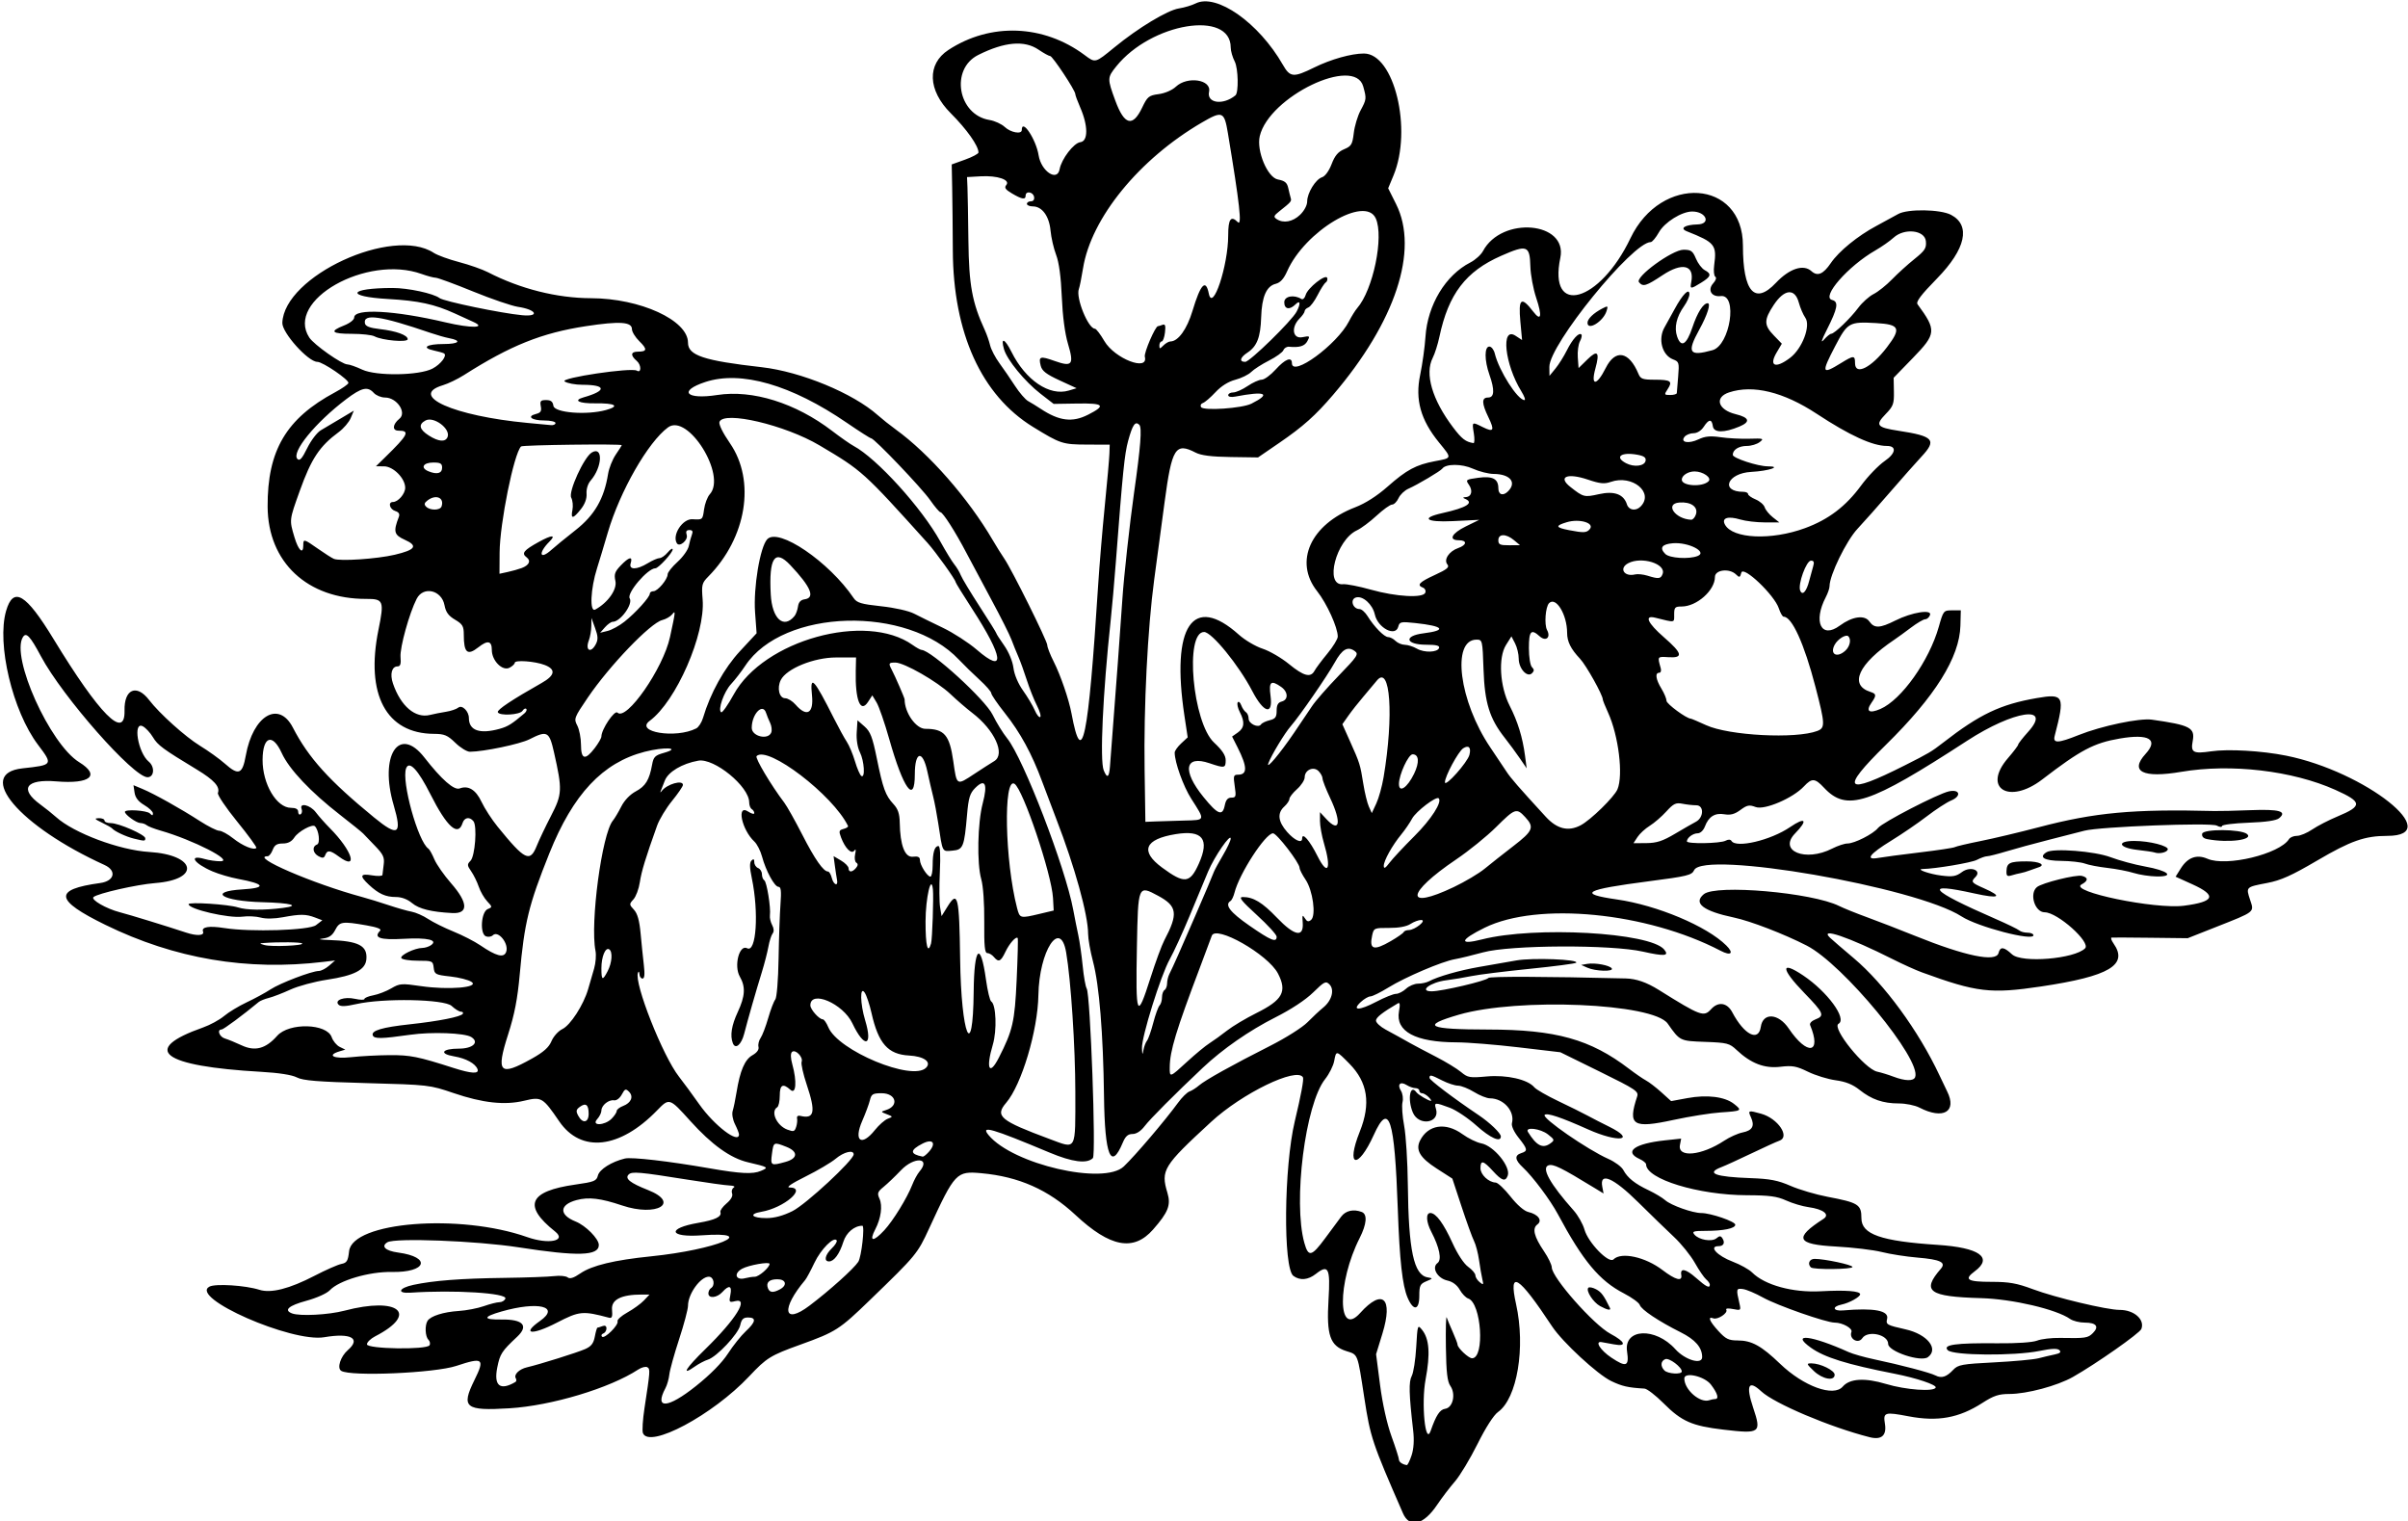 <?xml version="1.0" encoding="UTF-8"?>
<svg version="1.1" viewBox="0 0 885.94 559.69" xmlns="http://www.w3.org/2000/svg">
<path d="m516.14 556.64c-11.33-25.954-11.947-27.797-14.194-42.422-2.545-16.558-2.248-15.786-6.592-17.161-6.018-1.905-7.369-5.803-6.57-18.952 0.705-11.599-0.031-13.089-4.663-9.445-2.859 2.249-5.824 2.513-8.255 0.736-3.833-2.803-3.499-40.168 0.508-56.896 2.308-9.631 3.398-15.51 3.001-16.172-2.314-3.85-22.354 5.87-33.761 16.376-17.67 16.275-18.603 17.787-16.105 26.123 1.35 4.507 0.329 7.122-5.275 13.503-7.17 8.165-15.778 6.551-28.545-5.351-9.963-9.289-20.822-14.107-34.628-15.366-9.184-0.838-9.738-0.253-19.191 20.262-4.332 9.403-4.708 9.858-21.753 26.342-11.322 10.95-12.544 11.734-25.614 16.451-11.098 4.005-12.418 4.822-18.879 11.681-13.412 14.24-36.83 26.743-39.085 20.867-0.324-0.843-0.066-4.957 0.574-9.141 2.115-13.841 2.154-14.401 1.058-15.078-0.587-0.363-2.096 0.015-3.355 0.84-10.475 6.864-31.9 13.307-47.416 14.26-16.259 0.999-17.833-0.267-12.864-10.344 3.939-7.988 3.244-8.537-6.657-5.25-7.946 2.638-38.859 3.969-42.331 1.823-1.641-1.014-0.277-5.282 2.445-7.649 4.939-4.294 1.083-6.4-8.661-4.731-11.994 2.055-49.802-14.579-42.283-18.603 2.199-1.177 13.203-0.482 18.378 1.159 4.282 1.359 11.05-0.362 20.318-5.166 4.105-2.128 8.535-4.082 9.844-4.342 2.031-0.404 2.449-1.093 2.849-4.688 1.205-10.829 40.685-13.951 65.537-5.183 7.856 2.772 14.626 1.417 10.261-2.053-11.994-9.537-9.688-14.853 7.498-17.283 6.886-0.974 7.739-1.317 8.241-3.319 0.568-2.263 5.04-5.082 9.926-6.255 2.494-0.599 16.111 0.974 31.193 3.605 11.438 1.995 15.872 2.217 18.846 0.944 2.99-1.28 2.84-1.379-4.783-3.171-6.417-1.509-13.303-6.449-21.203-15.212-7.675-8.514-7.69-8.519-12.207-3.863-13.739 14.162-27.972 15.755-35.995 4.029-6.07-8.872-6.504-9.126-12.937-7.583-7.109 1.705-15.234 0.819-25.94-2.83-8.793-2.997-9.199-3.044-31.875-3.659-18.15-0.493-23.559-0.933-25.781-2.097-1.779-0.932-6.601-1.688-13.125-2.059-36.629-2.081-44.592-8.144-21.416-16.306 2.595-0.914 6.09-2.816 7.766-4.226s5.433-3.685 8.348-5.055c2.916-1.37 6.834-3.496 8.708-4.725 3.561-2.336 15.167-6.763 17.818-6.797 0.845-0.011 2.533-0.883 3.75-1.938l2.213-1.919-4.219 0.506c-28.169 3.382-54.764-1.126-80.285-13.607-18.699-9.145-19.185-13.037-1.924-15.391 5.276-0.72 6.189-4.551 1.585-6.647-31.36-14.275-47.776-33.638-30.139-35.548 11.207-1.214 11.253-1.284 5.683-8.661-9.355-12.391-15.256-37.161-11.736-49.269 2.65-9.114 7.255-6.383 17.444 10.347 16.941 27.815 26.376 37.321 26.127 26.324-0.178-7.89 4.436-9.88 9.028-3.893 3.856 5.026 13.312 13.531 18.75 16.862 3.094 1.895 7.208 4.851 9.143 6.568 5.043 4.475 6.456 3.929 7.688-2.972 2.632-14.74 12.109-20.383 17.318-10.312 5.768 11.153 13.283 19.471 29.882 33.077 8.853 7.257 10.398 6.298 7.221-4.484-5.381-18.26 1.903-29.605 11.288-17.578 6.374 8.169 10.949 12.174 13.006 11.385 3.162-1.213 5.93 0.492 8.021 4.94 1.135 2.415 3.806 6.532 5.936 9.15 10.082 12.392 11.89 13.266 14.412 6.963 0.856-2.139 3.217-7.096 5.247-11.016 4.106-7.927 4.18-9.55 1.059-23.368-1.731-7.665-2.502-8.072-9.002-4.756-3.47 1.77-16.899 4.58-21.935 4.589-1.081 2e-3 -3.486-1.473-5.344-3.278-2.897-2.814-4.02-3.284-7.878-3.304-17.57-0.087-25.247-14.469-20.419-38.254 2.166-10.67 1.875-11.417-4.442-11.391-21.693 0.09-36.225-13.484-36.33-33.937-0.106-20.699 6.833-32.449 24.868-42.107 2.495-1.336 4.677-2.85 4.849-3.365 0.372-1.115-9.419-7.8-11.423-7.8-3.384 0-13.019-10.736-12.883-14.356 0.647-17.208 40.579-35.657 55.714-25.74 1.332 0.873 5.521 2.399 9.307 3.391 3.787 0.992 8.572 2.674 10.635 3.738 11.851 6.113 25.366 9.517 37.925 9.553 18.113 0.052 35.669 8.102 35.669 16.355 0 4.694 5.752 6.609 27.114 9.028 14.439 1.635 33.652 9.579 42.729 17.667 1.547 1.378 4.5 3.727 6.562 5.218 12.323 8.913 26.675 25.285 35.739 40.771 1.358 2.32 3.253 5.353 4.21 6.739 2.752 3.985 15.832 30.302 15.832 31.855 0 0.77 1.053 3.476 2.34 6.013 2.542 5.009 5.605 13.924 6.577 19.143 3.882 20.84 6.16 9.84 9.806-47.344 0.46-7.219 1.557-20.297 2.437-29.062 0.88-8.766 1.647-17.414 1.704-19.219l0.105-3.281-8.438-0.035c-8.914-0.036-9.704-0.296-19.818-6.519-18.936-11.649-29.316-34.503-29.464-64.865-0.04-8.157-0.147-18.622-0.239-23.255l-0.167-8.423 4.922-1.772c2.707-0.975 4.922-2.158 4.922-2.63 0-2.449-4.31-8.543-10.228-14.462-8.431-8.433-8.786-18.044-0.857-23.239 15.493-10.152 35.007-9.42 50.163 1.881 3.955 2.949 3.819 2.985 10.944-2.855 8.767-7.186 19.503-13.665 23.724-14.316 1.979-0.306 4.737-1.129 6.13-1.829 7.676-3.863 23.261 7.089 32.121 22.573 2.656 4.641 3.885 4.746 11.518 0.986 6.15-3.03 13.669-5.146 18.287-5.146 11.142 0 17.923 27.944 10.889 44.871l-1.955 4.704 2.914 5.831c8.47 16.949-0.227 43.298-23.144 70.123-6.529 7.643-11.07 11.698-19.782 17.67l-7.871 5.395-10.052-0.146c-7.126-0.104-10.893-0.581-12.942-1.641-7.392-3.822-8.721-1.698-11.379 18.193-1.137 8.508-2.863 21.375-3.836 28.594-2.415 17.923-3.87 46.75-3.524 69.844l0.288 19.219 3.75-0.149c2.062-0.082 6.838-0.229 10.612-0.326 7.806-0.202 7.712 0.101 2.515-8.022-2.908-4.547-6.096-13.422-6.096-16.974 0-0.644 1.077-2.17 2.393-3.391l2.393-2.219-1.194-7.897c-4.999-33.071 3.067-45.079 20.047-29.848 2.209 1.981 6.126 4.29 8.704 5.131 2.578 0.841 6.951 3.387 9.717 5.659 5.421 4.451 7.973 5.111 9.407 2.431 0.5-0.934 2.624-3.774 4.721-6.311 2.096-2.537 3.811-5.343 3.811-6.235 0-3.343-4.014-12.171-7.592-16.698-8.607-10.888-2.423-24.547 13.968-30.854 3.807-1.465 8.04-4.166 11.982-7.646 6.973-6.155 10.425-8.01 17.361-9.325 6.434-1.22 6.375-0.948 1.492-6.942-6.733-8.266-8.805-15.724-6.895-24.818 0.824-3.921 1.701-10.227 1.95-14.013 0.77-11.728 7.379-22.67 16.515-27.344 1.821-0.932 3.918-2.828 4.66-4.214 6.918-12.926 31.208-10.804 28.443 2.486-4.537 21.805 14.482 16.506 25.8-7.188 11.277-23.609 41.379-21.631 41.379 2.72 0 17.028 4.351 21.943 12.13 13.701 4.974-5.27 10.138-6.968 13.085-4.301 2.22 2.009 4.331 1.127 7.117-2.973 2.953-4.345 9.916-10.025 16.768-13.677 3.043-1.622 6.635-3.582 7.983-4.355 3.423-1.965 15.548-1.79 19.481 0.28 7.35 3.869 5.426 12.594-5.168 23.429-5.948 6.084-7.819 8.564-7.147 9.478 7.031 9.57 6.919 10.852-1.733 19.76l-7.064 7.273 0.095 5.067c0.085 4.546-0.23 5.402-3.067 8.329-3.908 4.032-3.245 4.879 4.782 6.106 12.953 1.979 14.172 3.364 8.402 9.545-2.061 2.208-7.207 8.022-11.437 12.92-4.229 4.898-9.661 11.016-12.071 13.594-4.106 4.393-10.288 17.065-10.29 21.094-4e-4 0.773-0.615 2.584-1.366 4.024-4.769 9.143-1.669 15.521 5.112 10.518 4.638-3.421 9.148-4.055 10.914-1.534 1.813 2.588 3.849 2.512 9.563-0.358 6.086-3.057 13.598-4.236 12.74-1.999-0.324 0.845-1.114 1.536-1.755 1.536-0.641 0-2.983 1.371-5.204 3.047-2.221 1.676-4.98 3.68-6.131 4.453-13.262 8.914-16.827 16.69-8.817 19.233 2.212 0.702 2.267 1.29 0.37 3.998-2.207 3.151-0.862 4.075 3.299 2.267 7.741-3.363 17.948-17.741 21.476-30.25 1.664-5.902 1.767-6.029 4.896-6.029h3.196l-0.147 5.635c-0.304 11.664-9.307 26.053-27.46 43.889-17.011 16.715-15.177 18.69 6.981 7.519 8.902-4.488 9.847-5.047 14.108-8.358 13.485-10.476 21.078-14.089 34.487-16.411 9.985-1.729 10.404-0.844 6.577 13.898-0.734 2.826 1.17 2.764 8.803-0.29 8.426-3.371 22.409-6.307 26.962-5.662 14.123 2.002 15.932 2.955 15.003 7.904-0.785 4.182 0.18 4.711 6.823 3.739 6.249-0.915 18.633-0.198 27.559 1.595 29.153 5.856 58.972 29.512 37.2 29.512-8.243 0-13.428 1.822-25.727 9.043-9.481 5.566-13.391 7.322-18.456 8.287-7.88 1.501-7.842 1.464-6.279 6.198 1.533 4.645 2.047 4.237-12.666 10.05l-10.292 4.067-13.614-0.159c-7.488-0.087-13.955-0.12-14.371-0.073-0.416 0.047-0.1 1.024 0.703 2.17 5.525 7.888-1.521 12.069-26.666 15.821-18.595 2.774-23.653 2.174-43.873-5.205-2.216-0.809-7.068-3.002-10.781-4.874-15.984-8.057-27.199-11.879-22.96-7.825 0.809 0.773 4.727 4.148 8.708 7.5 11.226 9.451 23.847 26.705 31.547 43.125 1.088 2.32 2.345 4.951 2.794 5.847 3.76 7.504-1.411 10.538-10.208 5.989-1.62-0.838-5.013-1.523-7.54-1.523-5.828 0-10.037-1.455-14.483-5.006-2.479-1.98-5.061-3.018-8.754-3.519-2.881-0.391-7.477-1.806-10.212-3.144-4.256-2.082-5.724-2.345-10.176-1.822-5.838 0.686-10.821-1.233-16.092-6.196-2.604-2.453-3.46-2.672-11.568-2.965-9.322-0.337-9.258-0.305-13.762-6.723-5.26-7.494-55.045-9.615-76.858-3.274-14.135 4.109-11.53 5.427 10.781 5.456 24.926 0.033 37.593 3.565 51.87 14.463 2.28 1.74 5.079 3.664 6.22 4.275 1.141 0.611 3.69 2.57 5.663 4.352l3.588 3.242 6.006-1.107c7.213-1.329 13.746-0.518 17.104 2.123 3.164 2.489 2.947 2.628-4.897 3.145-3.619 0.239-11.396 1.476-17.283 2.748-15.088 3.262-16.953 2.07-13.443-8.587 0.628-1.907-0.462-2.633-13.785-9.184l-14.467-7.113-15.398-1.815c-8.469-0.998-18.743-1.822-22.832-1.832-15.106-0.035-22.486-4.016-21.136-11.401 0.458-2.506 0.343-3.384-0.389-2.954-5.781 3.396-8.073 5.202-8.073 6.362 0 0.756 1.582 2.232 3.516 3.279 1.934 1.047 4.148 2.258 4.922 2.69 0.773 0.433 2.672 1.495 4.219 2.361 1.547 0.866 5.766 3.094 9.375 4.952 3.609 1.857 7.771 4.39 9.248 5.627 2.479 2.078 3.206 2.203 9.482 1.634 7.319-0.663 15.102 1.112 17.489 3.989 0.664 0.799 4.598 3.068 8.744 5.041 4.146 1.973 9.014 4.387 10.819 5.365s5.355 2.8 7.889 4.049c10.337 5.095 3.509 6.039-7.628 1.055-10.052-4.498-15.18-6.212-16.027-5.355-1.115 1.128 15.801 12.815 23.42 16.181 2.405 1.063 4.893 2.903 5.528 4.091 1.549 2.894 4.245 5.051 9.318 7.454 2.32 1.099 5.062 2.744 6.094 3.655 2.146 1.896 10.079 4.722 13.255 4.722 3.471 0 12.526 3.104 12.526 4.295 0 1.376-4.331 2.268-11.013 2.268-4.372 0-4.984 0.204-4.037 1.346 1.649 1.987 6.42 2.794 8.129 1.375 1.173-0.973 1.588-0.954 2.244 0.107 0.981 1.588 0.345 2.797-1.471 2.797-3.774 0-0.542 3.525 5.25 5.726 2.777 1.055 5.968 2.835 7.091 3.956 4.664 4.653 14.94 7.47 25.214 6.914 9.2-0.498 14.531-0.094 14.531 1.101 0 0.983-4.018 3.21-6.845 3.793-3.617 0.747-3.182 2.478 0.54 2.152 11.452-1.001 16.989 0.061 16.224 3.111-0.521 2.077-0.139 2.294 6.782 3.849 8.009 1.8 12.354 7.216 8.216 10.242-2.586 1.891-14.604-2.115-14.604-4.868 0-3.483-7.519-5.139-9.537-2.101-1.492 2.247-4.958 0.219-3.981-2.329 0.506-1.318-3.282-3.421-6.16-3.421-3.121 0-21.128-6.297-26.363-9.219-2.779-1.551-6.108-2.959-7.397-3.129-2.472-0.325-2.535-0.073-1.299 5.227 0.618 2.649 0.554 2.707-2.361 2.123-1.733-0.347-2.772-0.237-2.465 0.26 0.733 1.186-3.167 3.773-4.764 3.16-2.205-0.846-1.444 1.052 1.875 4.675 2.685 2.932 3.774 3.465 7.078 3.465 5.151 0 8.706 1.955 15.611 8.585 8.649 8.306 19.687 12.321 23.055 8.388 2.542-2.969 8.144-3.31 15.913-0.968 7.262 2.189 17.718 2.941 18.287 1.315 0.351-1.003-7.093-3.499-15.149-5.08-17.65-3.464-25.782-5.999-30.822-9.606-7.639-5.468 0.24-4.538 13.947 1.645 1.547 0.698 5.766 1.893 9.375 2.657 9.887 2.091 20.549 4.898 22.573 5.943 2.228 1.15 4.043 0.569 6.544-2.095 1.738-1.851 3.23-2.121 15-2.719 7.189-0.365 14.547-1.044 16.352-1.509 1.805-0.465 4.502-1.1 5.995-1.409 1.93-0.401 2.424-0.853 1.709-1.568s-2.852-0.632-7.401 0.286c-9.282 1.873-31.708 1.693-33.672-0.27-2.026-2.026 2.817-2.7 18.369-2.553 6.997 0.066 12.835-0.331 14.489-0.984 1.524-0.602 5.321-1.048 8.438-0.991 9.421 0.172 10.25 0.049 12.091-1.792 2.38-2.38 1.246-3.837-2.989-3.837-1.917 0-4.354-0.608-5.416-1.352-5.072-3.553-21.215-7.328-32.706-7.649-19.305-0.54-22.038-2.524-14.856-10.786 2.064-2.374-0.134-3.432-8.596-4.138-4.117-0.344-10.017-1.263-13.111-2.043-3.094-0.78-10.688-1.69-16.875-2.022-14.529-0.779-15.57-3.093-4.579-10.179 2.473-1.594-0.052-3.562-5.535-4.314-2.204-0.302-5.893-1.405-8.197-2.45-3.375-1.531-6.196-1.907-14.502-1.933-17.816-0.057-37.031-5.95-37.031-11.358 0-0.483-1.074-1.367-2.387-1.965-5.926-2.7-1.891-5.665 9.347-6.868l5.942-0.636-0.449 2.346c-0.917 4.799 7.952 3.934 16.298-1.589 1.992-1.319 5.023-2.677 6.735-3.02 3.628-0.726 4.548-2.382 3.094-5.572-1.174-2.578-0.997-2.641 3.725-1.329 6.229 1.73 10.828 8.588 6.678 9.958-0.902 0.298-5.493 2.385-10.201 4.639s-9.665 4.518-11.016 5.031c-5.957 2.265-2.423 3.614 10.67 4.075 7.16 0.252 10.046 0.81 14.719 2.846 3.197 1.393 9.314 3.198 13.594 4.011 11.382 2.163 12.469 2.851 12.469 7.893 0 5.927 7.179 8.437 28.033 9.801 15.388 1.007 20.515 4.656 13.66 9.724-4.104 3.034-2.753 3.879 6.205 3.879 6.458 0 9.296 0.506 15.179 2.704 8.265 3.089 27.28 7.628 31.906 7.616 5.316-0.014 9.355 3.523 8.014 7.018-0.602 1.567-16.71 12.862-25.185 17.658-5.764 3.262-16.949 6.253-23.385 6.253-3.9 0-5.767 0.621-9.928 3.302-8.61 5.547-16.42 6.961-27.157 4.914-8.804-1.678-9.382-1.494-8.692 2.761 0.701 4.318-1.26 6.03-5.638 4.922-14.455-3.659-35.026-12.363-39.859-16.865-4.692-4.371-5.743-2.24-2.975 6.033 3.113 9.307 2.636 9.655-11.038 8.044-11.485-1.353-15.307-3.041-21.93-9.683-2.909-2.917-6.073-5.35-7.031-5.407-6.073-0.358-8.196-0.839-12.229-2.77-5.04-2.413-17.933-14.329-21.743-20.096-12.442-18.832-16.137-21.119-13.264-8.207 3.542 15.916 0.408 34.667-6.633 39.681-1.598 1.138-4.536 5.716-7.554 11.774-2.716 5.451-6.459 11.661-8.318 13.801-1.859 2.139-4.8 5.999-6.535 8.577-5.029 7.471-10.138 8.706-12.608 3.047zm3.208-21.246c0.792-2.398 0.992-5.562 0.579-9.141-1.55-13.427-1.667-17.921-0.523-20.058 0.64-1.196 1.38-5.966 1.645-10.6 0.469-8.226 0.519-8.377 2.134-6.383 2.692 3.325 3.088 8.819 1.317 18.256-1.649 8.786-0.103 24.552 1.858 18.937 2.019-5.781 3.379-7.847 5.356-8.131 2.847-0.41 3.977-5.444 1.891-8.423-1.114-1.591-1.502-4.983-1.638-14.327-0.098-6.734 0.037-11.61 0.3-10.837 0.263 0.773 1.267 3.176 2.231 5.339s1.754 4.245 1.754 4.627c0 1.231 4.036 5.034 5.343 5.034 4.776 0 3.436-20.416-1.443-21.993-0.856-0.276-2.25-1.726-3.098-3.221-0.981-1.731-2.622-2.956-4.513-3.371-3.716-0.816-5.951-4.763-3.65-6.446 1.641-1.2 0.74-5.682-2.325-11.563-1.879-3.605-2.031-6.843-0.321-6.843 2.054 0 4.876 3.827 8.162 11.068 1.852 4.081 4.179 7.611 5.758 8.736 1.457 1.038 2.65 2.439 2.65 3.114 0 0.675 0.703 1.807 1.562 2.514 1.399 1.152 1.504 1.042 1.005-1.057-0.306-1.289-0.853-4.453-1.215-7.031-0.362-2.578-1.192-5.742-1.845-7.031s-2.716-6.984-4.584-12.656l-3.397-10.312-5.824-3.75c-6.095-3.925-7.793-6.811-6.043-10.274 2.939-5.815 9.414-6.794 15.545-2.352 2.158 1.563 5.28 3.094 6.938 3.401 4.609 0.854 10.996 8.674 9.746 11.933-0.871 2.269-2.158 1.852-5.454-1.77-3.526-3.874-4.56-4.099-4.56-0.991 0 2.35 2.997 5.167 5.599 5.262 0.788 0.029 3.242 2.345 5.454 5.148 2.451 3.105 5.014 5.326 6.562 5.685 3.634 0.843 5.295 3.139 3.317 4.585-1.974 1.443-1.224 4.456 2.46 9.893 1.553 2.292 2.831 4.938 2.841 5.879 0.037 3.75 15.385 21.122 21.594 24.443 5.534 2.96 6.137 4.796 1.278 3.89-2-0.373-4.058-0.746-4.574-0.83-2.581-0.418-0.404 3.017 3.614 5.702 5.509 3.682 6.613 3.248 5.785-2.273-1.271-8.475 10.423-9.004 17.789-0.806 3.566 3.969 9.844 5.815 9.844 2.894 0-3.533-2.512-6.431-7.922-9.141-8.137-4.076-14.47-8.306-15.024-10.034-0.263-0.821-2.907-2.748-5.876-4.281-8.979-4.638-15.061-11.936-24.243-29.087-2.826-5.279-9.242-13.853-12.925-17.273-2.929-2.72-3.116-4.42-0.573-5.227 2.497-0.792 2.382-1.448-0.994-5.697-1.669-2.101-2.685-4.315-2.429-5.295 1.151-4.401-3.054-9.158-8.105-9.169-1.136-3e-3 -3.753-1.044-5.815-2.314-2.062-1.27-4.716-2.323-5.897-2.339-1.181-0.016-3.801-0.873-5.822-1.904-4.18-2.133-4.688-2.236-4.688-0.959 0 0.795 8.694 7.38 18.132 13.734 4.09 2.753 8.118 6.626 8.118 7.805 0 2.327-3.828 0.626-8.981-3.989-3.053-2.734-7.463-5.688-9.8-6.562-5.417-2.028-5.85-2-5.111 0.329 1.686 5.312-6.314 6.622-8.5 1.391-2.03-4.858-1.001-10.616 1.325-7.416 0.659 0.906 4.47 3.167 5.34 3.167 0.302 0-0.084-0.633-0.858-1.406-0.773-0.773-1.858-1.406-2.411-1.406-0.552 0-1.004-0.422-1.004-0.938 0-0.516-0.639-0.938-1.419-0.938s-2.238-0.511-3.239-1.136c-2.355-1.47-3.566-0.237-2.089 2.128 0.633 1.014 0.887 2.898 0.563 4.186s-0.05 5.186 0.607 8.661c0.657 3.475 1.268 13.279 1.358 21.787 0.254 24.036 2.186 33.107 7.242 33.983 2.068 0.358 2.054 0.402-0.446 1.451-2.273 0.954-2.578 1.583-2.578 5.324 0 5.382-2.142 5.744-4.299 0.726-1.928-4.483-2.953-13.722-3.613-32.578-1.173-33.484-3.196-39.755-8.821-27.349-5.896 13.005-10.436 11.977-5.172-1.171 4.135-10.33 2.935-18.159-3.838-25.029-4.862-4.932-4.831-4.927-5.582-0.925-0.328 1.75-1.829 4.732-3.334 6.627-7.301 9.187-11.854 45.152-7.631 60.269 1.48 5.299 2.649 5.04 7.626-1.692 2.308-3.122 4.965-6.708 5.905-7.969 1.669-2.239 4.545-2.892 7.59-1.723 2.125 0.815 1.831 4.431-0.778 9.58-8.31 16.398-8.175 36.884 0.182 27.585 8.25-9.182 12.215-5.534 8.199 7.543l-2.336 7.607 1.459 11.292c0.887 6.867 2.534 14.268 4.202 18.886 1.509 4.177 2.743 8.044 2.743 8.594 0 0.888 1.321 1.809 2.897 2.019 0.304 0.041 1.098-1.577 1.764-3.594zm69.366-54.89c-2.574-1.4-5.358-5.735-4.338-6.755 0.345-0.345 1.635-0.089 2.867 0.57 1.913 1.024 2.848 2.286 5.072 6.851 0.513 1.053-0.93 0.786-3.6-0.667zm-332.66 29.404c5.338-4.256 9.581-8.563 11.776-11.953 1.887-2.914 4.836-6.602 6.552-8.194 3.694-3.428 3.97-5.073 0.851-5.073-1.766 0-2.408 0.632-2.895 2.851-0.706 3.216-8.642 11.652-11.918 12.669-1.175 0.365-3.321 1.498-4.769 2.518-5.247 3.696-3.444 0.72 3.919-6.47 11.19-10.927 16.13-18.89 10.904-17.579-2.198 0.552-2.305 0.41-1.758-2.326 0.672-3.36-0.467-3.764-2.933-1.038-1.967 2.174-5.156 2.498-5.156 0.524 0-0.743 0.422-1.612 0.938-1.93 1.653-1.022 1.066-4.219-0.774-4.219-3.107 0-7.663 6.342-7.663 10.666 0 1.293-1.47 6.841-3.268 12.327s-3.415 11.315-3.596 12.952-0.819 3.895-1.42 5.016c-4.223 7.89 0.804 7.558 11.211-0.741zm374.96 4.779c1.524 0 0.922-2.087-1.531-5.302-2.346-3.075-9.796-4.793-9.796-2.259 0 4.147 5.806 9.183 9.217 7.996 0.687-0.239 1.636-0.435 2.109-0.435zm-441.39-6.269c0.395-0.233 0.464-0.834 0.154-1.337-0.838-1.356 1.2-3.379 4.088-4.056 4.795-1.124 18.479-5.413 21.419-6.713 2.233-0.987 3.09-2.092 3.558-4.588 0.339-1.808 0.774-3.287 0.966-3.287 0.192 0 1.017-0.256 1.833-0.569 0.952-0.365 1.483-0.058 1.483 0.859 0 0.786-0.527 1.617-1.172 1.847-0.645 0.23-0.855 0.758-0.469 1.172 0.901 0.966 6.24-4.322 5.723-5.669-0.214-0.557 1.417-2.015 3.624-3.24 2.207-1.225 4.941-3.208 6.077-4.407l2.065-2.181h-2.821c-7.573 0-11.292 1.869-10.976 5.517 0.229 2.642-0.017 3.306-1.113 3.013-9.663-2.589-10.872-2.474-19.202 1.829-9.126 4.714-13.187 4.297-6.187-0.635 7.58-5.341-0.669-7.354-14.22-3.471-6.897 1.976-6.857 3.038 0.112 2.939 7.894-0.112 10.04 2.28 5.695 6.348-5.672 5.311-6.304 6.286-7.307 11.282-1.357 6.757 1.031 8.671 6.672 5.348zm429.13-3.88c0-1.603-4.632-5.073-6.046-4.53-1.735 0.666-1.889 2.619-0.329 4.179 1.265 1.265 6.375 1.547 6.375 0.351zm-460.73-9.62c0.346-0.561 0.16-1.489-0.413-2.062-1.186-1.186-1.367-5.271-0.307-6.938 1.123-1.766 5.859-3.264 11.451-3.623 2.836-0.182 7.002-0.983 9.258-1.782 2.256-0.798 4.848-1.451 5.759-1.451 0.911 0 1.884-0.593 2.162-1.317 0.785-2.046-18.796-3.268-34.903-2.18-5.132 0.347-4.376-1.714 1.056-2.877 7.431-1.591 17.405-2.355 33.542-2.57 7.992-0.107 16.219-0.402 18.281-0.656s4.281-0.042 4.93 0.472c0.831 0.658 2.218 0.222 4.688-1.473 4.246-2.914 12.471-4.897 26.041-6.277 23.873-2.428 40.378-9.296 18.558-7.722-12.033 0.868-12.933-2.573-1.201-4.594 6.282-1.082 8.688-2.256 8.12-3.96-0.183-0.549 0.837-1.982 2.266-3.185 1.622-1.365 2.389-2.734 2.04-3.643-0.307-0.801-0.05-1.771 0.571-2.155 0.674-0.417 0.067-0.737-1.504-0.795-1.449-0.053-8.33-1.008-15.291-2.122-17.942-2.872-20.649-3.109-21.843-1.915-1.483 1.483 0.542 3.111 7.077 5.687 12.085 4.764 3.307 10.009-9.52 5.687-7.856-2.646-12.279-3.167-16.73-1.968-6.356 1.712-6.513 5.41-0.334 7.883 3.715 1.486 8.537 6.359 8.537 8.626 0 4.033-7.65 4.258-29.531 0.868-15.472-2.397-45.525-3.547-48.275-1.848-2.432 1.503-0.706 3.141 3.978 3.774 12.373 1.671 10.494 7.389-2.347 7.141-8.311-0.16-19.392 3.107-22.791 6.72-1.105 1.175-4.823 2.844-8.672 3.893-6.488 1.768-8.374 3.429-5.255 4.626 2.861 1.098 13.424 0.554 19.301-0.994 19.937-5.252 27.537 1.068 11.326 9.417-1.676 0.863-3.047 2.191-3.047 2.951 0 1.728 21.962 2.074 23.019 0.363zm139.8-14.584c7.33-5.533 16.268-13.562 17.943-16.12 1.178-1.797 2.474-13.277 1.5-13.277-2.933 0-5.917 2.523-6.981 5.904-1.405 4.466-3.416 7.221-5.27 7.221-1.983 0-1.478-2.407 1.008-4.8 1.248-1.201 2.062-2.519 1.809-2.928-0.992-1.605-5.841 3.267-8.19 8.229-1.362 2.877-2.901 5.735-3.418 6.35-8.997 10.686-7.984 16.655 1.599 9.421zm-10.882-5.992c2.823-1.511 2.262-3.717-0.944-3.717-3.012 0-4.263 1.206-3.449 3.326 0.617 1.608 1.905 1.722 4.393 0.391zm342.13-1.727c0-0.452-0.612-1.331-1.36-1.951-0.748-0.621-2.618-3.358-4.156-6.083-1.538-2.725-4.997-7.015-7.687-9.533-2.69-2.518-8.622-8.271-13.181-12.782-9.098-9.003-14.247-11.226-13.19-5.696l0.479 2.507-3.187-1.948c-12.537-7.661-15.402-9.062-17.154-8.389-2.595 0.996 0.749 6.937 9.33 16.573 1.607 1.805 3.4 4.973 3.984 7.041 1.365 4.834 8.986 12.656 10.68 10.962 2.838-2.838 11.688-0.913 18.019 3.919 4.77 3.641 7.36 4.333 6.917 1.846-0.487-2.726 1.614-2.331 5.406 1.017 3.766 3.325 5.1 3.983 5.1 2.516zm-351.36-2.914c1.519-0.012 5.427-3.417 5.427-4.728 0-0.9-7.625 0.434-10.078 1.763-3.278 1.777-2.401 4.442 1.148 3.488 1.044-0.281 2.621-0.516 3.503-0.523zm47.648-17.122c3.232-3.493 8.362-11.827 10.243-16.641 0.705-1.805 1.897-4.004 2.648-4.887 4.426-5.205-1.879-5.672-6.793-0.504-2.083 2.191-4.943 4.926-6.354 6.077-2.246 1.831-2.436 2.378-1.523 4.381 1.178 2.585 0.54 7.223-1.542 11.211-2.418 4.634-0.797 4.811 3.32 0.362zm-33.797-7.031c4.969-2.478 22.513-18.747 22.513-20.876 0-1.782-3.64-0.892-6.624 1.619-1.66 1.397-6.649 4.342-11.088 6.545-5.11 2.536-7.272 4.012-5.895 4.023 6.681 0.055-1.969 7.517-10.382 8.957-4.755 0.814-3.51 2.311 1.921 2.311 2.905 0 6.129-0.87 9.554-2.578zm121.91-16.431c4.285-4.092 15.226-16.944 19.939-23.421 1.439-1.977 3.337-3.849 4.219-4.159 0.882-0.311 2.447-1.299 3.478-2.197 2.264-1.971 12.306-7.561 26.25-14.612 5.675-2.87 11.825-6.756 13.675-8.643 1.849-1.885 4.465-4.327 5.813-5.425 3.167-2.581 4.226-6.565 2.266-8.525-1.319-1.319-1.889-1.034-5.981 2.977-2.795 2.739-8.09 6.233-13.855 9.141-9.64 4.863-19.425 11.653-26.762 18.572-10.363 9.773-19.393 18.839-21.399 21.487-1.374 1.813-3.017 2.878-4.441 2.878-1.681 0-2.599 0.811-3.583 3.167-4.364 10.443-6.626 4.868-6.911-17.028-0.302-23.25-1.746-40.908-4.058-49.637-0.988-3.729-1.796-8.309-1.796-10.178 0-6.926-4.919-24.689-11.661-42.104-1.397-3.609-3.754-9.84-5.237-13.845-3.819-10.312-8.004-17.995-13.751-25.246-2.737-3.453-4.976-6.733-4.976-7.289 0-0.556-1.955-2.793-4.344-4.972-2.389-2.179-5.78-5.487-7.535-7.352-18.934-20.116-64.695-18.844-78.611 2.185-1.454 2.197-3.806 5.239-5.226 6.758-2.64 2.825-5.002 9.556-3.647 10.393 0.414 0.256 2.487-2.694 4.607-6.556 10.967-19.982 48.668-30.419 65.805-18.216 1.387 0.988 2.878 1.813 3.314 1.834 3.602 0.174 23.396 18.247 26.149 23.874 1.399 2.86 3.813 6.77 5.364 8.69 5.926 7.337 21.382 47.461 24.276 63.022 0.527 2.836 1.37 7.055 1.873 9.375s1.226 7.396 1.607 11.28c0.381 3.884 1.047 7.635 1.48 8.336 1.345 2.176 3.491 61.162 2.27 62.379-2.174 2.168-7.534 1.484-15.933-2.034-21.443-8.981-25.525-10.149-22.43-6.42 8.923 10.752 42.429 18.505 49.752 11.512zm-124.47-1.665c4.578-1.271 4.712-3.819 0.294-5.552-4.658-1.828-4.696-1.809-5.279 2.555-0.586 4.391-0.412 4.496 4.985 2.998zm52.671-3.631c2.917-3.223 1.6-5.071-2.225-3.121-4.772 2.433-4.762 3.882 0.033 4.817 0.307 0.06 1.293-0.704 2.192-1.696zm53.958-21.967c-0.01-16.705-1.626-41.309-3.383-51.498-2.159-12.518-9.937-0.524-10.207 15.739-0.216 13.036-6.191 32.998-11.855 39.609-4.221 4.926-2.273 6.547 16.052 13.355 9.95 3.697 9.406 4.693 9.393-17.205zm174.79 18.777c1.608-1.176 1.559-1.359-0.885-3.281-2.787-2.192-8.608-2.905-7.371-0.903 3.138 5.077 5.439 6.243 8.255 4.184zm-248.52-4.912c1.468-1.84 3.577-3.697 4.688-4.127 2-0.775 1.998-0.79-0.31-1.679-2.309-0.889-2.312-0.902-0.282-1.546 4.889-1.552 3.657-6.178-1.645-6.178-3.234 0-3.752 0.31-4.303 2.578-0.344 1.418-1.615 4.838-2.823 7.601-3.261 7.454-0.294 9.58 4.676 3.351zm-50.013 1.614c0-0.436-0.662-2.121-1.472-3.743-0.848-1.7-1.205-3.788-0.843-4.929 0.345-1.089 0.978-4.15 1.406-6.804 1.285-7.973 3.037-12.055 5.863-13.657 1.654-0.938 2.465-2.058 2.213-3.06-0.218-0.869 0.133-2.346 0.781-3.281 0.648-0.936 1.907-4.232 2.797-7.326 0.891-3.094 2.06-6.161 2.599-6.816 0.556-0.676 1.081-7.154 1.214-15 0.129-7.595 0.447-16.657 0.707-20.137 0.358-4.791 0.178-6.328-0.739-6.328-1.454 0-4.636-5.857-6.065-11.162-0.567-2.106-1.831-4.575-2.809-5.486-4.68-4.36-6.654-13.9-2.284-11.037 1.241 0.813 2.257 1.072 2.257 0.575s-0.422-1.165-0.938-1.483c-0.516-0.319-0.938-1.436-0.938-2.484 0-5.832-12.895-16.381-18.741-15.33-5.956 1.071-11.017 4.081-12.295 7.314-0.652 1.65-1.351 3.422-1.553 3.937-0.202 0.516-0.018 0.473 0.408-0.094 1.903-2.535 7.806-4.226 7.806-2.236 0 0.523-1.802 3.163-4.005 5.868-2.203 2.704-4.683 6.812-5.511 9.127-4.225 11.813-5.743 16.793-6.35 20.821-0.366 2.433-1.417 5.254-2.336 6.269-1.604 1.772-1.598 1.923 0.166 3.815 1.299 1.394 2.018 3.946 2.459 8.731 0.343 3.719 0.882 8.976 1.198 11.683 0.395 3.39 0.242 4.922-0.493 4.922-0.587 0-1.1-0.738-1.141-1.641-0.042-0.938-0.273-1.149-0.539-0.494-1.504 3.713 9.123 30.627 15.094 38.228 1.62 2.062 4.971 6.624 7.447 10.137 5.567 7.9 14.634 14.778 14.634 11.101zm-2.266-33.561c-1.076-2.803-0.491-6.506 1.807-11.442 2.733-5.871 2.932-9.261 0.764-13.038-2.268-3.951-0.188-11.983 2.702-10.436 3.355 1.796 4.348-13.123 1.714-25.751-0.829-3.972-0.862-5.774-0.121-6.516 0.741-0.741 1.025-0.576 1.025 0.598 0 0.893 0.633 1.866 1.406 2.163 0.773 0.297 1.406 1.313 1.406 2.259 0 0.946 0.392 1.962 0.872 2.258 0.921 0.569 2.458 10.166 2.066 12.894-0.127 0.882 0.244 2.491 0.825 3.576 0.668 1.249 0.732 2.38 0.175 3.084-0.484 0.612-1.185 2.799-1.556 4.862-0.372 2.062-1.46 6.281-2.418 9.375-2.144 6.926-5.16 17.445-6.489 22.638-1.042 4.073-3.246 5.906-4.178 3.476zm23.329 30.702c0.31-0.978 0.444-2.349 0.298-3.047-0.152-0.725 0.336-1.121 1.139-0.923 5.258 1.295 5.814-1.347 2.415-11.474-1.309-3.9-2.153-7.683-1.875-8.407 0.663-1.727-2.364-4.797-3.555-3.607-0.555 0.555-0.51 2.237 0.122 4.513 1.757 6.328 1.39 11.286-0.697 9.398-2.767-2.504-3.911-1.878-3.911 2.143 0 2.032-0.422 3.955-0.938 4.274-2.558 1.581-0.186 6.794 3.75 8.241 2.326 0.855 2.662 0.74 3.25-1.113zm-67.938-2.91c1.031-1.031 1.875-2.307 1.875-2.836 0-0.528 1.065-1.366 2.368-1.861 2.97-1.129 3.93-3.47 2.152-5.247-1.19-1.19-1.523-1.059-2.646 1.04-0.732 1.369-1.954 2.287-2.842 2.137-1.96-0.332-4.657 1.846-4.657 3.761 0 0.799-0.698 2.224-1.552 3.167-2.308 2.55 2.744 2.397 5.302-0.161zm-8.438-1.82c0-3.343-1.043-4.152-3.262-2.529-1.373 1.004-1.473 1.571-0.574 3.251 1.611 3.011 3.836 2.592 3.836-0.722zm488.04-13.487c2.456-6.401-26.53-41.547-39.911-48.393-8.358-4.276-20.677-9.024-26.719-10.298-11.389-2.402-15.122-5.288-11.128-8.602 4.455-3.697 39.871-0.61 49.794 4.34 1.661 0.829 6.297 2.7 10.302 4.157 4.005 1.458 11.922 4.524 17.594 6.813 18.505 7.47 29.836 9.811 30.74 6.352 0.65-2.484 1.916-2.365 4.973 0.469 3.548 3.288 22.971 1.691 26.872-2.211 2.215-2.215-10.149-13.258-14.843-13.258-3.655 0-5.775-6.858-2.866-9.273 1.88-1.56 14.422-4.675 16.567-4.114 2.397 0.627 2.332 1.807-0.174 3.148-4.833 2.586 27.033 9.193 37.701 7.817 11.292-1.457 12.2-3.749 3.116-7.868l-6.194-2.809 1.92-3.06c2.542-4.052 5.868-5.253 9.799-3.538 6.9 3.01 26.547-1.727 30.013-7.237 0.412-0.655 1.725-1.192 2.916-1.192 1.192 0 3.73-1.061 5.642-2.359s6.084-3.446 9.271-4.774c9.287-3.871 9.174-5.307-0.767-9.772-15.775-7.085-38.485-9.746-56.719-6.645-14.128 2.402-19.073-0.088-13.119-6.607 4.869-5.331 1.252-7.484-9.482-5.644-9.55 1.638-14.39 4.19-28.525 15.045-12.242 9.4-22.196 3.222-12.625-7.837 2.062-2.383 3.756-4.623 3.763-4.979 8e-3 -0.355 1.666-2.479 3.687-4.719 8.996-9.974-5.263-7.872-22.477 3.313-36.236 23.546-44.315 26.194-52.664 17.26-3.307-3.539-4.449-3.612-7.38-0.472-4.05 4.337-14.513 8.81-17.751 7.588-2.358-0.89-3.158-0.737-5.605 1.072-2.108 1.559-3.646 1.976-5.886 1.596-3.513-0.596-5.798 0.833-7.19 4.496-0.551 1.449-1.671 2.502-2.662 2.502-1.738 0-3.961 1.664-3.961 2.965 0 1.006 12.281 0.801 14.223-0.238 1.003-0.537 1.818-0.506 2.182 0.083 1.711 2.768 14.443-0.241 21.564-5.097 5.678-3.871 6.677-2.631 1.856 2.306-6.328 6.48 3.757 10.633 13.613 5.606 2.021-1.031 4.553-1.875 5.625-1.875 2.592 0 9.487-3.497 11.25-5.706 1.635-2.049 22.024-12.585 26.076-13.475 4.053-0.89 4.72 1.748 0.847 3.353-1.623 0.672-5.659 3.298-8.969 5.835-3.31 2.537-9.197 6.562-13.083 8.944-8.029 4.922-9.78 7.259-4.757 6.348 1.742-0.316 8.6-1.224 15.241-2.019 6.641-0.795 12.438-1.669 12.882-1.944 0.444-0.275 4.714-1.281 9.488-2.236 4.774-0.955 14.408-3.243 21.408-5.085 20.645-5.431 34.673-6.726 64.617-5.966 1.805 0.046 7.795-0.094 13.311-0.311 10.579-0.416 13.564 0.422 10.514 2.954-1.039 0.863-4.84 1.422-11.29 1.66-5.348 0.198-9.723 0.749-9.723 1.224 0 0.475-0.862 0.403-1.916-0.161-2.193-1.174-43.02 0.397-48.69 1.873-1.815 0.472-7.729 1.987-13.143 3.366s-12.463 3.3-15.665 4.27c-3.202 0.97-6.366 1.766-7.031 1.769-0.666 3e-3 -2.353 0.602-3.749 1.33-2.01 1.048-15.24 3.278-19.961 3.363-2.655 0.048 2.532 1.869 6.868 2.411 4.213 0.526 5.426 0.318 7.634-1.315 3.058-2.26 7.402-0.655 4.951 1.83-1.764 1.789-1.526 2.112 3.038 4.119 7.216 3.172 5.766 3.989-3.449 1.942-19.088-4.241-16.674-1.31 7.676 9.319 4.383 1.913 8.37 3.848 8.859 4.299 0.49 0.452 1.861 0.821 3.047 0.821s2.156 0.422 2.156 0.938c0 2.28-20.518-3.083-26.418-6.904-16.743-10.844-95.07-24.398-98.426-17.032-0.837 1.836-2.455 2.233-16.643 4.076-23.788 3.091-26.422 4.585-11.794 6.69 14.849 2.136 33.133 9.829 40.294 16.953 2.88 2.865 1.723 3.927-2.104 1.931-27.161-14.167-67.238-18.091-86.781-8.497-9.236 4.534-9.694 6.525-0.991 4.308 19.377-4.936 61.767-2.584 66.997 3.718 1.988 2.395 0.158 2.58-7.789 0.788-11.765-2.653-48.813-2.483-58.845 0.27-3.867 1.061-8.534 2.191-10.37 2.511-4.739 0.826-18.209 6.565-24.458 10.42-2.914 1.797-5.893 3.268-6.62 3.268-0.727 0-2.316 0.926-3.531 2.057-3.49 3.251-0.581 3.211 5.694-0.079 3.059-1.604 6.321-2.916 7.247-2.916s2.59-0.844 3.697-1.875c1.107-1.031 3.091-1.875 4.408-1.875 1.318 0 3.128-0.391 4.024-0.868 3.322-1.771 11.222-4.03 18.503-5.292 4.125-0.715 10.262-1.787 13.639-2.384 5.986-1.058 23.265-0.392 22.025 0.849-0.31 0.31-8.039 1.32-17.176 2.245s-18.722 2.119-21.3 2.653c-2.578 0.534-6.775 1.232-9.327 1.552-5.817 0.729-10.224 4.057-5.372 4.057 3.77 0 20.137-3.845 20.869-4.903 0.435-0.629 20.973-0.559 50.55 0.173 3.878 0.096 7.677 1.416 12.188 4.234 15.403 9.623 16.525 10.035 19.219 7.059 2.619-2.894 5.898-2.411 7.778 1.147 4.388 8.303 9.675 10.997 10.503 5.352 0.786-5.361 6.473-5.012 10.283 0.631 6.838 10.127 12.23 9.26 7.862-1.264-0.273-0.658 0.571-1.567 1.936-2.086 3.529-1.342 3.113-2.327-4.143-9.809-8.591-8.86-8.779-12.019-0.379-6.388 8.966 6.011 16.27 15.989 13.031 17.802-2.624 1.469 9.611 16.62 14.222 17.612 1.462 0.314 4.135 1.134 5.939 1.822 4.332 1.651 7.447 1.723 8.036 0.188zm-120.54-40.227-2.344-1.041 2.232-0.387c2.867-0.498 8.319 0.519 9.04 1.686 0.764 1.236-6.005 1.04-8.929-0.258zm154.14-35.568c0.114-3.037 1.179-3.554 7.348-3.571 4.852-0.013 7.356 1.334 4.219 2.269-0.645 0.192-2.016 0.676-3.047 1.076s-2.508 0.836-3.281 0.968c-0.773 0.133-2.287 0.51-3.363 0.839-1.606 0.49-1.942 0.207-1.875-1.582zm46.844 0.706c-2.124-0.665-6.488-1.506-9.697-1.869s-6.94-1.081-8.292-1.594c-1.351-0.514-5.32-0.961-8.819-0.994-6.179-0.058-8.298-1.339-5.29-3.197 2.524-1.56 17.671-0.373 23.568 1.846 3.224 1.214 8.919 2.753 12.655 3.42 8.486 1.517 11.117 3.753 4.306 3.659-2.512-0.035-6.306-0.607-8.431-1.271zm7.613-7.557c-0.516-0.187-3.363-0.614-6.328-0.948-6.89-0.777-7.744-3.285-1.118-3.285 5.616 0 12.77 1.837 12.333 3.168-0.351 1.068-3.18 1.685-4.886 1.066zm19.398-4.903c-1.409-0.269-2.058-0.96-1.859-1.982 0.354-1.819 14.24-1.746 16.49 0.088 2.64 2.151-6.852 3.38-14.63 1.894zm-375.28 81.856c3.029-2.784 6.716-5.828 8.195-6.763 1.479-0.935 4.376-3.025 6.438-4.643 2.062-1.618 6.914-4.516 10.781-6.439 9.722-4.835 11.416-7.926 7.983-14.564-3.637-7.033-22.983-18.033-24.368-13.856-0.214 0.645-2.144 5.812-4.29 11.484-8.874 23.456-11.1 30.793-11.166 36.797-0.043 3.935-0.047 3.936 6.427-2.016zm-261.1 2.775c-0.806-2.099-4.235-3.973-8.632-4.716-5.665-0.957-4.489-2.841 1.775-2.841 5.156 0 7.643-2.352 4.525-4.279-2.424-1.498-14.544-1.946-22.403-0.829-10.761 1.53-13.344 1.566-13.815 0.192-0.593-1.73 3.489-2.938 13.645-4.037 10.656-1.153 18.812-2.77 19.488-3.864 0.264-0.428-0.045-0.777-0.686-0.777-0.642 0-2.177-0.949-3.412-2.109-2.674-2.512-25.177-2.943-35.168-0.673-3.877 0.881-5.704 0.943-6.429 0.218-1.699-1.699 2.091-3.055 6.047-2.162 1.9 0.428 3.454 0.449 3.454 0.045 0-0.404 1.489-1.014 3.308-1.355 1.819-0.341 4.782-1.49 6.583-2.553 3.064-1.808 3.767-1.86 10.932-0.813 10.029 1.466 21.54 0.515 18.609-1.538-1.07-0.749-4.579-1.653-7.798-2.008-5.503-0.607-5.871-0.8-6.15-3.224-0.286-2.486-0.493-2.578-5.804-2.578-3.029 0-5.774-0.431-6.099-0.957-0.631-1.022 4.93-3.721 7.716-3.745 0.919-7e-3 2.304-0.43 3.077-0.938 2.972-1.951-1.088-2.934-9.99-2.419-8.628 0.499-11.192-0.385-8.609-2.968 0.631-0.631-1.044-1.288-5.072-1.989-8.885-1.547-9.846-1.404-11.454 1.705-1.038 2.006-2.251 2.855-4.477 3.131-2.029 0.252-1.323 0.437 2.103 0.551 10.993 0.368 14.284 2.059 13.838 7.113-0.342 3.87-4.438 5.991-14.502 7.509-4.533 0.684-10.569 2.31-13.413 3.614-2.844 1.304-6.416 2.683-7.937 3.065-1.521 0.382-3.202 1.057-3.735 1.501-5.64 4.695-12.989 10.138-13.687 10.138-1.804 0-0.792 2.711 1.234 3.305 1.16 0.34 3.896 1.458 6.08 2.484 4.989 2.344 8.912 1.308 13.14-3.467 4.369-4.935 18.292-4.582 20.067 0.508 0.489 1.404 1.817 3.006 2.95 3.56l2.06 1.007-2.109 0.63c-4.897 1.462-2.157 2.857 4.219 2.149 3.481-0.387 9.877-0.725 14.214-0.752 7.579-0.046 10.458 0.532 23.52 4.725 6.557 2.105 9.494 2.252 8.798 0.439zm165.01-0.517c2.128-2.128-0.759-4.213-6.24-4.506-7.767-0.415-11.308-4.426-13.825-15.659-0.693-3.094-1.818-6.457-2.5-7.474-1.804-2.691-1.687 4.058 0.177 10.201 2.94 9.69-0.293 10.419-4.719 1.064-3.442-7.275-15.448-12.394-15.448-6.586 0 1.504 3.235 5.138 4.574 5.138 0.453 0 1.36 1.294 2.015 2.875 3.589 8.664 30.899 20.013 35.966 14.946zm-145.06-3.34c4.373-2.446 6.307-4.167 7.269-6.47 0.721-1.726 2.509-3.712 3.973-4.414 2.999-1.438 7.804-8.876 9.506-14.717 0.622-2.134 1.611-5.54 2.198-7.568 0.587-2.028 0.814-4.951 0.506-6.496-2.036-10.18 2.365-43.108 6.408-47.941 0.647-0.773 2.03-3.094 3.073-5.156 1.163-2.3 3.239-4.462 5.365-5.592 3.57-1.896 4.971-4.2 5.987-9.85 0.506-2.813 1.087-3.395 4.286-4.293 6.771-1.9 0.265-2.292-7.004-0.422-15.472 3.98-26.364 15.584-35.102 37.398-7.601 18.977-9.176 25.418-10.89 44.552-0.804 8.974-1.907 14.673-4.265 22.024-4.544 14.17-3.175 15.58 8.691 8.944zm171.85-0.372c5.128-10.051 5.842-13.172 6.555-28.64 0.38-8.25 0.553-15.166 0.384-15.368-0.629-0.752-3.042 1.963-4.529 5.099-1.696 3.575-2.521 3.929-4.261 1.832-0.642-0.773-1.718-1.406-2.391-1.406-0.945 0-1.201-2.613-1.126-11.484 0.058-6.839-0.389-13.191-1.106-15.703-1.647-5.772-1.353-20.733 0.55-27.929 1.898-7.178 0.861-9.258-2.793-5.603-1.924 1.924-2.435 3.598-2.969 9.724-1.051 12.043-1.432 12.979-5.421 13.315-3.831 0.323-3.53 0.91-5.201-10.133-0.507-3.352-1.351-7.781-1.875-9.844s-1.48-6.195-2.126-9.184c-1.74-8.053-4.603-7.406-4.603 1.039 0 11.243-4.211 5.453-9.418-12.949-1.678-5.93-3.765-11.969-4.637-13.42l-1.587-2.639-1.595 2.435c-2.782 4.246-4.738-0.736-4.496-11.453l0.111-4.922h-7.33c-8.191 0-18.265 4.103-20.366 8.296-1.473 2.939-0.563 6.704 1.621 6.704 0.975 0 2.689 1.055 3.81 2.344 4.129 4.749 6.748 3.244 6.046-3.475-0.809-7.741 0.677-6.163 8.131 8.631 1.689 3.352 3.792 7.182 4.675 8.512 0.882 1.33 2.247 4.581 3.032 7.225 0.785 2.644 1.839 5.061 2.341 5.372 1.464 0.905 1.063-5.52-0.546-8.745-0.879-1.762-1.345-4.679-1.172-7.34l0.287-4.415 2.589 2.274c2.141 1.88 2.92 3.896 4.5 11.649 2.287 11.221 3.196 13.722 6.139 16.898 1.666 1.798 2.26 3.546 2.316 6.822 0.144 8.381 1.885 12.887 4.846 12.541 1.868-0.218 2.578 0.114 2.578 1.205 0 1.829 2.706 6.128 3.858 6.128 0.456 0 0.83-1.864 0.83-4.142 0-4.738 0.706-7.108 2.117-7.108 0.645 0 0.824 3.271 0.525 9.609-0.249 5.285-0.207 11.086 0.093 12.891l0.546 3.281 2.228-3.584c3.742-6.019 4.295-3.696 4.598 19.329 0.37 28.128 4.736 38.634 4.986 12.001 0.156-16.568 2.517-18.837 4.529-4.353 0.57 4.1 1.436 7.702 1.925 8.005 1.801 1.113 2.152 10.62 0.586 15.893-2.63 8.855-1.311 11.703 2.217 4.787zm54.511-6.263c0.478-0.583 1.514-3.536 2.302-6.562 0.788-3.026 1.832-5.903 2.321-6.393 0.489-0.49 0.889-1.836 0.889-2.991s0.422-2.362 0.938-2.68c0.516-0.319 0.938-1.404 0.938-2.412s0.372-2.565 0.826-3.46c1.31-2.583 4.254-9.195 9.488-21.315 4.506-10.434 5.436-12.627 6.957-16.406 0.311-0.773 1.812-3.516 3.335-6.094 1.523-2.578 2.783-5.276 2.8-5.994 0.052-2.215-6.036 6.633-8.317 12.088-1.186 2.836-4.237 10.161-6.779 16.279-2.542 6.117-5.845 13.319-7.339 16.005-3.321 5.968-10.394 28.61-10.218 32.708 0.11 2.568 0.187 2.655 0.559 0.633 0.237-1.289 0.822-2.821 1.301-3.404zm1.273-23.08c1.845-5.801 4.135-12.023 5.089-13.828 5.168-9.773 4.783-12.586-2.241-16.368-7.423-3.997-7.408-4.033-7.837 18.721-0.491 26.021 3e-3 27.156 4.988 11.476zm-199.69-2.532c1.61-3.113 1.883-7.156 0.54-7.986-1.383-0.855-2.86 2.729-2.86 6.941 0 4.538 0.416 4.726 2.32 1.046zm-37.379-6.993c1.159-3.021-2.923-8.134-4.909-6.148-0.533 0.533-1.664 0.701-2.515 0.375-2.321-0.891-1.775-9.041 0.672-10.037 1.725-0.702 1.718-0.795-0.215-2.853-1.099-1.17-2.493-3.586-3.098-5.368-0.605-1.782-1.858-4.332-2.785-5.664-1.507-2.167-1.534-2.574-0.263-3.846 1.693-1.693 2.521-12.829 1.086-14.59-1.427-1.751-3.334-1.416-4.007 0.703-1.621 5.106-5.76 1.395-11.793-10.573-4.566-9.057-7.826-12.544-8.961-9.586-1.804 4.701 4.397 27.052 8.203 29.567 0.418 0.276 1.4 2.034 2.182 3.908 0.783 1.873 3.561 5.849 6.175 8.836 6.267 7.161 6.432 11.243 0.444 10.94-7.718-0.391-12.265-1.518-14.838-3.678-1.68-1.411-3.848-2.225-5.921-2.225-3.8 0-6.351-1.157-9.945-4.509-3.542-3.304-3.237-4.205 1.172-3.46 2.062 0.348 3.779 0.28 3.813-0.152 0.035-0.432 0.244-2.175 0.465-3.873 0.335-2.574-0.182-3.694-3.11-6.732-1.932-2.004-3.934-4.09-4.45-4.635-0.516-0.545-4.312-3.611-8.438-6.815-10.916-8.478-18.787-16.815-21.522-22.794-3.395-7.421-6.982-6.168-7.042 2.46-0.061 8.896 5.139 17.696 10.458 17.696 1.763 0 2.637 0.484 2.637 1.462 0 0.804 0.403 1.212 0.897 0.907 0.493-0.305 0.659-1.173 0.368-1.93-0.951-2.479 3.171-1.53 5.221 1.202 1.064 1.418 3.4 4.055 5.192 5.859 8.268 8.329 10.615 15.852 3.245 10.403-3.17-2.344-4.222-2.454-4.965-0.519-0.437 1.138-0.958 1.231-2.444 0.436-2.181-1.167-2.498-3.583-0.568-4.323 1.238-0.475 0.673-5.252-0.794-6.719-0.92-0.92-6.089 1.891-7.535 4.098-1.014 1.547-2.352 2.249-4.288 2.249-2.139 0-3.028 0.562-3.705 2.344-0.49 1.289-1.323 2.344-1.852 2.344-6.745 0 16.663 10.111 34.664 14.973 2.32 0.627 6.75 1.988 9.844 3.026 3.094 1.038 6.89 2.116 8.436 2.397 1.546 0.281 4.29 1.489 6.098 2.686 1.808 1.196 6.006 3.28 9.329 4.63s7.751 3.621 9.84 5.045c5.873 4.005 8.657 4.732 9.52 2.484zm-75.047-3.16c-0.491-0.491-8.475-0.581-14.112-0.159-1.686 0.126-1.66 0.202 0.252 0.75 2.551 0.731 14.666 0.215 13.861-0.59zm231.39 0.028c0.455-1.581 0.983-17.041 0.68-19.922-0.613-5.831-2.683 3.159-2.706 11.747-0.023 8.954 0.821 12.36 2.026 8.175zm169.17-0.903c2.412-1.399 4.526-2.875 4.698-3.281 0.172-0.406 1.016-0.747 1.875-0.759 2.307-0.031 6.811-3.68 4.576-3.708-0.92-0.011-2.692 0.646-3.936 1.461-1.442 0.945-4.297 1.473-7.872 1.456-5.446-0.026-5.627 0.053-6.212 2.714-1.157 5.269 0.537 5.791 6.87 2.118zm-42.021-1.599c0-0.732-3.269-4.316-7.266-7.965-5.733-5.236-6.834-6.636-5.217-6.638 3.917-7e-3 7.196 1.975 12.585 7.604 6.5 6.789 9.928 7.428 9.484 1.768-0.214-2.737-0.085-3 0.779-1.589 0.788 1.287 1.337 1.442 2.293 0.649 1.93-1.601 0.663-10.875-2.027-14.839-1.207-1.778-2.194-3.723-2.194-4.321 0-1.827-8.371-12.713-9.775-12.713-2.779 0-12.413 14.85-14.167 21.838-0.353 1.405-1.016 2.786-1.475 3.07-2.256 1.395-0.179 4.105 6.926 9.037 7.967 5.53 10.053 6.381 10.053 4.1zm-395-1.892c-0.657-1.712 2.177-2.183 7.817-1.3 9.76 1.528 31.248 0.852 33.739-1.062l2.333-1.792-2.681-1.019c-3.378-1.284-5.395-1.302-11.826-0.104-3.153 0.587-6.324 0.637-8.17 0.127-1.659-0.458-4.683-0.609-6.72-0.336-5.001 0.671-19.801-2.749-19.801-4.575 0-0.912 14.561 0.028 18.187 1.175 3.225 1.02 9.385 1.091 16.501 0.191 6.625-0.838 3.104-1.828-7.5-2.109-14.925-0.396-20.371-3.93-7.276-4.723 8.857-0.536 8.211-2.01-1.685-3.84-2.87-0.531-7.117-1.778-9.437-2.773-6.913-2.963-9.025-6.318-2.865-4.552 1.634 0.469 4.239 0.839 5.789 0.823 5.175-0.052-10.02-7.831-22.025-11.275-2.32-0.666-4.62-1.559-5.109-1.985s-1.544-0.789-2.344-0.806c-1.464-0.031-5.672-3.076-5.672-4.104 0-1.051 8.066-0.549 9.188 0.572 0.875 0.875 1.125 0.868 1.125-0.032 0-0.636-1.431-2.001-3.18-3.033-2.183-1.288-3.305-2.728-3.579-4.597l-0.399-2.721 3.342 1.397c4.308 1.8 14.025 7.235 21.07 11.785 3.045 1.966 6.256 3.575 7.137 3.575 0.88 0 3.205 1.275 5.167 2.834 3.455 2.745 7.551 4.433 8.487 3.496 0.252-0.252-2.931-4.627-7.073-9.722-4.142-5.095-7.322-9.822-7.067-10.504 0.851-2.276-1.381-4.756-7.748-8.61-12.563-7.604-14.389-8.948-16.145-11.887-0.982-1.643-2.652-3.451-3.711-4.017-3.759-2.012-1.823 9.685 2.148 12.979 2.331 1.933 2.036 5.745-0.444 5.745-5.197 0-31.24-29.562-39.231-44.531-3.943-7.386-5.401-8.937-6.606-7.031-4.558 7.208 9.907 39.379 20.697 46.033 7.921 4.884 4.094 8.098-8.402 7.056-11.192-0.933-13.744 2.752-5.885 8.499 1.899 1.388 4.512 3.48 5.807 4.648 6.5 5.863 23.259 12.142 34.208 12.816 17.323 1.067 19.066 10.144 2.199 11.452-6.702 0.52-21.107 3.792-22.658 5.146-1.095 0.957 4.684 4.29 9.678 5.581 3.654 0.945 17.189 5.098 24.375 7.479 3.969 1.315 6.828 1.145 6.246-0.372zm-25.465-34.21c-2.833-0.684-7.1-2.678-7.969-3.724-0.258-0.31-1.945-1.275-3.75-2.143-2.741-1.319-2.934-1.589-1.172-1.639 1.16-0.033 2.109 0.362 2.109 0.878 0 0.516 1.043 0.938 2.317 0.938 2.965 0 12.683 4.271 12.683 5.573 0 1.091-0.168 1.096-4.219 0.118zm333.28 27.691 5.156-1.225-0.251-4.594c-0.479-8.782-11.041-40.093-14.178-42.031-4.153-2.567-3.517 28.451 0.937 45.64 1.014 3.912 1.09 3.933 8.336 2.211zm152.34-9.843c4.125-1.963 9.242-5.004 11.372-6.758 2.13-1.754 6.876-5.5 10.547-8.324 7.283-5.604 7.83-6.937 4.376-10.664-3.197-3.45-3.724-3.269-10.719 3.68-3.411 3.388-9.998 8.725-14.639 11.859-18.545 12.526-19.127 18.865-0.938 10.208zm-226.9-2.68c-0.177-0.902-0.535-3.232-0.794-5.176l-0.471-3.536 2.757 1.629c1.516 0.896 2.757 2.17 2.757 2.833 0 1.591 1.373 1.532 2.743-0.119 0.753-0.908 0.788-1.514 0.111-1.933-0.543-0.335-0.74-1.744-0.438-3.13 0.355-1.633 0.249-2.1-0.3-1.327-1.05 1.479-3.346-0.781-4.873-4.797-0.891-2.344-0.783-2.722 0.911-3.164 1.057-0.277 1.796-0.765 1.641-1.087-5.475-11.347-29.594-29.772-33.643-25.7-0.653 0.657 5.36 10.749 10.217 17.148 0.978 1.289 3.95 6.584 6.603 11.767 4.64 9.064 7.771 13.545 9.463 13.545 0.44 0 1.064 1.055 1.388 2.344 0.659 2.624 2.434 3.271 1.929 0.703zm133.11-5.929c4.069-9.067 1.399-12.482-8.504-10.875-11.445 1.857-13.231 6.252-5.003 12.309 8.232 6.06 10.239 5.847 13.506-1.434zm46.035-7.543c-0.803-2.703-1.459-6.376-1.459-8.162v-3.248l2.299 2.481c4.974 5.367 5.729 1.364 1.45-7.682-1.546-3.269-2.812-6.508-2.812-7.199s-0.662-1.917-1.471-2.727c-1.862-1.862-5.091-0.402-5.091 2.301 0 1.009-1.266 2.962-2.812 4.341-1.547 1.378-2.812 3.004-2.812 3.612 0 0.608-0.844 1.87-1.875 2.803-2.668 2.414-2.324 5.517 1.035 9.342 2.771 3.156 5.528 4.356 5.528 2.406 0-2.46 2.752 0.699 5.658 6.495 3.811 7.602 5.203 4.798 2.364-4.763zm33.315-2.641c6.141-6.116 10.259-12.525 8.912-13.872-0.888-0.888-8.344 4.792-9.781 7.451-0.859 1.589-2.642 4.198-3.962 5.798-3.348 4.056-6.513 9.745-6.472 11.634 0.025 1.157 0.597 0.84 2.109-1.167 1.142-1.515 5.279-5.945 9.194-9.844zm95.877-0.843c3.165-1.879 6.598-3.851 7.63-4.384 2.943-1.52 3.078-6.081 0.179-6.081-1.259 0-3.558-0.254-5.109-0.564-2.401-0.48-3.282-0.056-5.927 2.85-1.709 1.878-4.457 4.249-6.106 5.268-1.649 1.019-3.669 2.877-4.489 4.127l-1.49 2.273 4.779-0.037c3.778-0.029 5.983-0.752 10.533-3.453zm-34.731-3.108c3.698-1.951 12.336-10.397 13.532-13.233 2.192-5.195 0.413-19.719-3.455-28.21-1.065-2.337-1.936-4.507-1.936-4.822 0-1.652-6.103-12.57-8.384-14.999-3.429-3.651-4.74-6.289-4.747-9.548-0.013-6.702-4.109-13.432-6.637-10.904-1.328 1.328-1.819 7.873-0.743 9.885 1.476 2.758-0.452 4.369-2.745 2.294-3.127-2.83-3.933-1.941-3.933 4.335 0 3.344 0.488 6.394 1.125 7.031 0.862 0.862 0.868 1.382 0.022 2.228-1.749 1.749-4.897-1.697-4.897-5.36 0-1.666-0.603-4.191-1.34-5.611l-1.34-2.583-2 3.179c-2.913 4.631-2.275 15.239 1.344 22.329 2.98 5.837 4.765 11.638 5.649 18.35l0.617 4.688-2.566-3.75c-1.411-2.062-3.898-5.438-5.525-7.5-5.569-7.058-7.364-12.844-7.784-25.078-0.371-10.814-0.418-11.016-2.57-11.016-9.318 0-6.408 22.713 5.084 39.686 2.385 3.523 5.066 7.53 5.958 8.906 1.501 2.317 4.419 5.669 14.428 16.575 4.139 4.511 8.299 5.523 12.841 3.127zm-130.94-7.357c0.399-1.994 1.105-2.812 2.427-2.812 1.678 0 1.801-0.421 1.232-4.219-0.566-3.777-0.441-4.219 1.2-4.219 3.523 0 3.476-2.846-0.166-10.066l-2.004-3.972 2.101-1.472c2.437-1.707 2.649-3.846 0.743-7.519-0.747-1.44-1.099-3.037-0.783-3.549s0.898-0.058 1.293 1.009c0.395 1.067 1.169 2.218 1.721 2.559 0.552 0.341 1.003 1.41 1.003 2.377 0 1.904 3.613 3.586 4.57 2.127 0.322-0.491 1.746-1.177 3.164-1.524 2.117-0.518 2.578-1.147 2.578-3.513 0-2.094 0.513-3.017 1.875-3.373 2.496-0.653 2.383-3.559-0.209-5.375-3.781-2.648-4.608-1.948-3.911 3.311 0.962 7.252-2.491 6.345-6.71-1.764-4.956-9.525-14.926-21.756-17.735-21.756-7.223 0-4.22 33.339 3.665 40.682 3.021 2.813 4.274 4.717 4.274 6.493 0 2.918-0.4 2.991-5.969 1.1-9.1-3.09-10.123 2.671-2.207 12.428 5.295 6.527 7.018 7.196 7.848 3.047zm58.426-10.312c3.816-22.721 2.476-41.725-2.506-35.53-0.927 1.153-3.162 3.818-4.967 5.923-1.805 2.105-4.274 5.239-5.487 6.966l-2.206 3.139 2.794 6.236c3.631 8.104 3.769 8.545 4.905 15.655 0.53 3.32 1.452 7.107 2.049 8.417l1.085 2.382 1.654-3.546c0.91-1.951 2.114-6.289 2.677-9.64zm11.207-1.26c2.044-4.223 1.825-7.177-0.532-7.177-1.555 0-5.023 7.519-5.023 10.892 0 3.461 3.077 1.403 5.554-3.715zm20.374-6.987c0.688-2.706-0.241-3.699-2.266-2.421-1.809 1.141-6.807 10.422-6.745 12.525 0.056 1.914 8.308-7.338 9.011-10.103zm-182.09 6.976c2.616-1.73 5.889-3.832 7.274-4.67 4.181-2.531 0.118-11.446-8.07-17.706-2.103-1.607-5.721-4.728-8.041-6.935-4.885-4.646-17.051-11.607-20.286-11.607-2.464 0-2.593 0.247-1.353 2.591 1.263 2.388 4.764 10.441 4.764 10.958 0 4.896 4.179 10.827 7.629 10.827 6.979 0 8.908 2.238 10.279 11.923 1.292 9.121 1.136 9.029 7.804 4.619zm49.84-2.716c2.21-28.634 4.01-52.92 4.583-61.822 0.494-7.682 2.715-27.86 4.262-38.722 2.435-17.099 2.977-24.094 1.948-25.123-1.486-1.486-2.48-0.059-4.112 5.904-1.319 4.822-1.987 11.402-4.516 44.531-0.551 7.219-1.41 16.922-1.909 21.562-2.879 26.791-4.028 51.515-2.56 55.108 1.275 3.122 1.985 2.678 2.303-1.439zm67.702-12.317c2.421-3.553 5.405-7.983 6.632-9.844 1.226-1.861 5.643-6.908 9.815-11.215 6.91-7.133 7.438-7.939 5.93-9.041-2.6-1.901-4.644-0.736-7.399 4.217-2.807 5.046-12.957 19.742-16.188 23.436-2.241 2.563-7.103 10.614-8.209 13.594-0.992 2.674 4.138-3.398 9.419-11.147zm-257.27 5.585c1.35-1.77 2.455-3.69 2.455-4.265 0-2.645 4.848-9.855 5.912-8.792 3.261 3.261 16.817-16.23 19.326-27.786 2.082-9.587 2.123-10.025 0.792-8.358-0.652 0.817-2.306 1.764-3.675 2.105-4.317 1.075-19.378 16.767-27.345 28.493-5.057 7.442-5.191 7.799-3.88 10.312 0.747 1.432 1.361 4.608 1.364 7.057 7e-3 5.453 1.546 5.83 5.051 1.234zm64.953-5.751c0.31-0.808 0.124-2.39-0.413-3.516-0.537-1.125-1.213-2.784-1.501-3.687-1.218-3.811-5.271 0.417-5.271 5.499 0 3.156 6.075 4.596 7.185 1.703zm384.85-0.563c2.951-1.116 2.892-2.514-0.685-16.249-4.131-15.859-8.635-25.781-11.702-25.781-0.414 0-1.211-1.386-1.77-3.08-1.615-4.894-13.085-15.812-13.787-13.125-0.476 1.822-0.71 1.908-1.915 0.702-2.414-2.414-7.801-1.796-7.801 0.894 0 4.911-6.701 10.858-12.234 10.858-2.471 0-2.765 0.311-2.765 2.922 0 3.16 0.573 3.063-7.031 1.188-4.097-1.01-2.736 1.983 3.281 7.217 6.833 5.943 7.219 7.666 1.641 7.321-4.129-0.255-4.074-0.335-2.823 4.088 0.255 0.902-7e-3 1.641-0.583 1.641-1.597 0-1.253 2.428 0.825 5.837 1.029 1.688 1.873 3.705 1.875 4.483 3e-3 1.137 7.376 6.556 8.92 6.556 0.222 0 2.773 1.084 5.671 2.41 8.408 3.846 32.955 5.119 40.887 2.12zm-412.47-0.92c0.88-0.451 2.006-2.186 2.502-3.856 2.728-9.171 7.788-18.302 13.633-24.598l6.092-6.562-0.565-7.696c-0.663-9.032 1.828-24.028 4.464-26.877 4.104-4.436 22.771 8.26 31.815 21.638 1.175 1.738 2.773 2.213 10.096 3.003 5.075 0.547 10.153 1.691 12.188 2.744 1.918 0.993 6.652 3.321 10.519 5.172 3.867 1.851 9.491 5.488 12.498 8.082 10.65 9.187 9.906 2.868-1.784-15.146-3.314-5.108-6.026-9.502-6.026-9.764 0-0.852-7.32-11.065-10.301-14.373-23.688-26.284-23.997-26.563-39.77-35.904-12.701-7.522-35.199-12.806-36.796-8.643-0.336 0.875 1.201 4.007 3.853 7.854 9.533 13.826 6.131 34.767-7.97 49.055-2.363 2.394-2.515 3.014-2.078 8.457 1.025 12.766-9.737 37.42-19.477 44.621-5.607 4.146 9.617 6.631 17.107 2.792zm-72.282 0.128c3.005-0.835 4.48-1.756 9.104-5.69 0.678-0.577 0.972-1.311 0.652-1.631s-0.941-1.5e-4 -1.38 0.71c-0.937 1.516-8.588 1.937-9.093 0.5-0.309-0.882 5.307-4.62 16.154-10.752 4.935-2.79 5.304-4.998 1.105-6.614-3.601-1.386-11.016-1.924-11.016-0.8 0 0.432-0.847 1.239-1.881 1.792-2.612 1.398-6.556-2.526-6.556-6.523 0-3.373-1.519-3.674-4.943-0.98-4.062 3.195-5.369 2.058-5.369-4.672 0-3.087-0.445-3.843-3.227-5.485-2.411-1.423-3.389-2.767-3.867-5.317-1.046-5.576-7.767-7.142-10.227-2.383-2.7 5.221-6.247 18.007-5.95 21.449 0.221 2.56-0.062 3.438-1.107 3.438-2.105 0-2.861 2.846-1.675 6.302 2.868 8.355 8.23 12.903 13.624 11.554 1.422-0.355 4.062-0.877 5.867-1.159 1.805-0.282 3.854-0.974 4.555-1.538 1.387-1.117 3.883 1.347 3.883 3.832 0 4.614 3.992 6.01 11.348 3.966zm197.63-8.581c-1.067-2.092-2.739-6.302-3.714-9.356-0.976-3.054-2.37-6.909-3.099-8.567-0.729-1.658-1.876-4.491-2.55-6.296s-3.957-8.344-7.296-14.531c-3.339-6.188-7.504-13.992-9.254-17.344-4.013-7.683-8.682-15-9.57-15-0.374 0-2.079-2.004-3.788-4.453-3.134-4.492-20.55-22.734-21.704-22.734-0.342 0-4.358-2.56-8.924-5.689-20.424-13.996-38.988-19.351-52.092-15.026-10.093 3.331-7.097 6.568 4.421 4.777 12.945-2.014 28.805 2.947 42.222 13.207 3.116 2.382 6.678 4.874 7.916 5.537 8.534 4.567 25.057 22.777 31.907 35.163 1.996 3.609 4.321 7.406 5.167 8.438 0.846 1.031 1.91 2.815 2.364 3.964 0.454 1.149 3.582 6.336 6.95 11.527 3.369 5.191 6.125 9.617 6.125 9.837s1.296 2.237 2.88 4.485c1.695 2.404 3.099 5.792 3.411 8.23 0.322 2.511 1.716 5.806 3.539 8.363 1.655 2.32 3.584 5.559 4.288 7.198 0.704 1.639 1.609 2.776 2.011 2.527 0.402-0.249-0.142-2.164-1.209-4.256zm297.43-20.146c1.702-1.541 2.257-4.156 1.122-5.29-0.882-0.882-3.911 0.995-5.055 3.133-1.858 3.473 0.842 4.954 3.932 2.158zm-149.45-1.027c0.276-0.842-1.06-1.172-4.74-1.172-7.641 0-8.442-3.264-1.027-4.19 8.762-1.095 7.516-2.661-3.015-3.788-5.279-0.565-5.77-0.46-6.24 1.339-1.015 3.882-7.537 0.478-8.631-4.504-0.821-3.737-4.491-7.014-6.974-6.226-2.247 0.713-1.134 4.244 1.337 4.244 0.743 0 2.071 1.16 2.95 2.578 2.465 3.975 6.155 7.734 7.593 7.734 0.714 0 1.931 0.633 2.704 1.406s2.325 1.421 3.449 1.44c1.123 0.018 3.097 0.647 4.386 1.396 2.735 1.591 7.653 1.437 8.209-0.258zm-310.24-1.406c0.86-1.656 0.802-2.916-0.269-5.859l-1.364-3.75-0.041 2.986c-0.023 1.642-0.436 4.025-0.919 5.294-1.418 3.728 0.767 4.848 2.594 1.329zm10.558-8.272c4.098-3.245 9.288-8.988 9.288-10.276 0-0.498 0.602-0.905 1.338-0.905 1.565 0 5.224-4.358 5.224-6.223 0-0.705 1.635-2.76 3.634-4.565 1.998-1.806 3.867-4.441 4.153-5.857 0.286-1.416 0.805-3.312 1.154-4.215 0.45-1.162 0.177-1.641-0.935-1.641-1.127 0-1.407 0.513-0.993 1.818 0.596 1.879-2.657 4.608-3.626 3.041-1.855-3.002 2.097-9.073 5.755-8.84 3.711 0.236 3.738 0.212 4.248-3.588 0.282-2.104 1.236-4.624 2.118-5.599 6.298-6.959-8.089-29.961-15.382-24.592-7.341 5.404-17.678 23.463-22.151 38.699-1.438 4.898-3.212 10.784-3.942 13.079-2.416 7.595-2.8 16.395-0.664 15.234 4.65-2.529 8.092-7.402 7.413-10.494-0.548-2.494-0.223-3.443 1.956-5.717 3.04-3.173 4.513-3.515 3.668-0.852-0.8 2.521 2.174 2.522 6.306 4e-3 1.688-1.029 3.635-1.873 4.325-1.875 0.691-2e-3 2.048-0.953 3.016-2.113 0.968-1.16 1.774-1.645 1.791-1.077 0.036 1.184-5.233 6.936-6.354 6.936-2.817 0-10.64 9.161-9.45 11.066 1.297 2.076-3.437 8.621-6.235 8.621-0.592 0-1.881 0.907-2.863 2.015l-1.786 2.015 2.757-0.672c1.516-0.369 4.323-1.912 6.236-3.428zm62.521-2.041c0.529-0.645 1.108-2.227 1.287-3.516 0.22-1.591 1.002-2.44 2.434-2.643 3.999-0.568 2.347-4.518-5.268-12.591-5.704-6.048-7.927-2.704-7.189 10.812 0.489 8.951 4.735 12.809 8.736 7.938zm232.08-8.594c0.28-0.731-0.096-1.561-0.837-1.846-2.436-0.935-1.423-2.026 4.335-4.669 4.529-2.079 5.47-2.865 4.634-3.872-1.449-1.746 0.595-4.859 3.962-6.032 3.236-1.128 3.39-2.878 0.254-2.878-3.949 0-2.67-2.529 2.578-5.098l4.922-2.409-9.844 0.478c-9.771 0.475-11.835-1.149-3.75-2.949 9.13-2.034 11.91-3.842 8.203-5.338-0.74-0.299-0.604-0.5 0.368-0.547 2.18-0.105 2.771-2.337 1.209-4.567-1.268-1.81-1.116-1.925 3.38-2.543 5.359-0.737 7.465 0.355 7.465 3.87 0 2.394 1.735 2.932 3.562 1.104 3.298-3.298 0.771-6.359-5.28-6.396-1.891-0.011-5.337-0.882-7.658-1.935-4.052-1.838-9.951-1.849-11.248-0.021-0.626 0.883-9.169 5.951-12.438 7.379-1.426 0.623-3.075 2.193-3.666 3.49s-1.657 2.358-2.37 2.358-3.282 1.838-5.709 4.084c-2.427 2.246-5.679 4.672-7.226 5.391-7.692 3.574-12.065 20.524-5.115 19.825 1.266-0.127 5.888 0.777 10.271 2.01 9.28 2.61 19.21 3.162 19.997 1.112zm141.26-4.416c0.441-1.739 1.09-4.111 1.443-5.271 0.471-1.55 0.26-2.109-0.799-2.109-1.715 0-4.871 8.678-3.991 10.973 0.8 2.084 2.323 0.449 3.347-3.593zm-53.959-2.45c1.434-3.736-7.739-6.601-12.675-3.96-3.469 1.857-1.468 5.08 2.549 4.107 0.952-0.231 2.997-0.027 4.544 0.452 4.141 1.284 4.89 1.203 5.582-0.599zm-419.81-2.179c2.836-1.068 3.583-2.683 1.843-3.985-1.948-1.458-1.062-2.571 4.484-5.632 4.818-2.659 6.529-2.718 3.947-0.137-4.267 4.267-3.611 6.947 0.739 3.018 1.285-1.16 5.289-4.43 8.899-7.266 6.972-5.477 10.476-11.543 11.933-20.655 0.338-2.112 1.61-5.308 2.828-7.103 1.218-1.795 2.214-3.35 2.214-3.456-7.3e-4 -0.55-36.503-0.094-37.06 0.463-2.638 2.633-7.821 28.275-7.89 39.028l-0.05 7.809 3.047-0.663c1.676-0.364 3.955-1.005 5.065-1.423zm18.724-21.386c0.297-1.484 0.098-3.524-0.443-4.533-1.134-2.118 4.684-14.89 7.565-16.608 4.233-2.523 3.908 5.355-0.427 10.333-0.999 1.147-1.62 3.134-1.494 4.78 0.139 1.82-0.598 3.844-2.083 5.719-2.895 3.656-3.805 3.746-3.118 0.308zm-65.385 16.475c7.69-1.811 8.674-3.29 3.678-5.527-3.932-1.76-4.249-2.997-2.158-8.401 0.413-1.068-7e-3 -1.749-1.341-2.173-2.046-0.65-2.725-3.303-0.845-3.303 1.912 0 4.527-3.021 4.527-5.23 0-3.478-4.37-7.895-7.818-7.9l-2.963-5e-3 3.281-3.204c8.649-8.446 9.393-9.912 5.029-9.912-2.382 0-2.201-2.321 0.343-4.384 2.804-2.273-0.948-7.803-5.294-7.803-1.43 0-3.3-0.773-4.155-1.718-2.234-2.469-4.455-1.957-10.13 2.335-11.348 8.582-20.327 19.6-17.927 21.999 0.824 0.824 1.691-0.145 3.586-4.008 1.374-2.802 3.614-5.749 4.977-6.549 1.363-0.8 4.66-2.755 7.326-4.345l4.848-2.891-1.156 2.749c-0.636 1.512-2.606 3.817-4.379 5.123-7.083 5.216-10.101 9.765-14.355 21.633-3.902 10.885-3.871 10.619-1.957 17.065 1.443 4.859 3.245 6.515 3.245 2.983 0-2.457 0.191-2.413 5.405 1.252 2.446 1.72 5.079 3.394 5.85 3.721 2.234 0.948 15.849 0.031 22.384-1.508zm479.37 0.453c3.755-1.49-3.418-5.165-9.148-4.685-4.023 0.337-4.979 1.707-2.746 3.939 1.56 1.56 8.713 2.008 11.894 0.746zm-67.57-5.824c-2.918-2.431-5.755-2.416-5.755 0.031 0 1.586 0.615 1.87 3.984 1.844l3.984-0.031zm107.08-4.421c8.652-3.18 14.988-7.994 20.62-15.664 2.488-3.388 6.406-7.456 8.707-9.039 4.093-2.816 4.484-5.533 0.797-5.533-5.283 0-13.684-3.849-25.818-11.828-12.248-8.055-23.429-10.787-32.24-7.879-5.517 1.821-4.133 6.416 2.415 8.017 5.069 1.239 5.548 2.814 1.384 4.554-5.704 2.383-9.432 2.334-9.782-0.129-0.39-2.745-1.461-2.67-3.364 0.234-0.918 1.402-2.423 2.344-3.743 2.344-1.214 0-2.692 0.584-3.284 1.297-1.739 2.096 1.461 2.695 5.12 0.958 2.413-1.145 4.342-1.329 8.118-0.776 2.724 0.399 7.484 0.646 10.578 0.549 5.183-0.163 5.482-0.066 3.805 1.241-1.001 0.78-3.131 1.419-4.734 1.419-2.952 0-5.165 1.403-5.165 3.276 0 1.196 9.234 4.224 12.881 4.224 5.426 0 0.371 1.703-6.067 2.044-8.863 0.469-11.578 7.331-2.901 7.331 0.941 0 1.712 0.371 1.712 0.824 0 0.453 1.252 1.342 2.781 1.976 1.53 0.634 3.031 1.939 3.337 2.902 0.305 0.962 1.642 2.604 2.97 3.649l2.415 1.899h-5.408c-2.975 0-7.008-0.479-8.962-1.065-4.565-1.368-6.952-0.581-5.646 1.86 2.808 5.247 17.051 5.883 29.477 1.315zm-79.188 0.353c1.866-2.248-3.789-3.938-8.478-2.533-4.342 1.301-4.156 1.952 0.833 2.919 5.435 1.054 6.494 1 7.645-0.387zm39.058-5.439c0.872-2.746-1.886-4.69-6.146-4.332-5.432 0.457-1.526 6.085 4.39 6.325 0.61 0.025 1.4-0.872 1.756-1.993zm-461.52-2.884c1.125-3.225-2.032-4.597-5.142-2.234-1.224 0.93-1.347 1.482-0.516 2.314 1.449 1.449 5.142 1.397 5.657-0.08zm441.12 0.047c5.114-5.114-2.983-11.864-10.914-9.099-2.388 0.833-3.978 0.677-8.417-0.822-7.616-2.572-11.236-1.069-6.472 2.686 4.792 3.778 5.12 3.861 10.489 2.66 5.671-1.269 9.133 3e-3 10.337 3.8 0.669 2.109 3.242 2.51 4.977 0.775zm25.031-9.317c1.293-1.289-2.022-3.621-5.148-3.621-2.397 0-4.696 1.484-4.696 3.03 0 2.355 7.615 2.812 9.844 0.59zm-465.94-5.04c0-1.494-0.632-1.862-3.203-1.862-3.8 0-4.898 1.976-1.797 3.234 3.147 1.278 5 0.769 5-1.372zm442.78-2.512c0.22-1.16-0.572-1.751-2.945-2.196-6.018-1.129-8.651 0.777-4.266 3.088 2.982 1.571 6.834 1.095 7.211-0.892zm-63.206-10.132c-0.685-4.285-0.727-4.257 3.304-2.246 4.015 2.003 4.436 1.265 2.068-3.626-2.506-5.177-2.537-7.253-0.107-7.253 2.317 0 2.47-2.765 0.469-8.438-1.852-5.248-1.86-10.312-0.018-10.312 0.764 0 1.668 1.16 2.009 2.578 1.517 6.301 8.413 17.109 10.917 17.109 0.461 0-0.046-1.432-1.128-3.183-6.162-9.97-7.652-24.076-2.164-20.48l2.411 1.58-0.624-6.715c-0.804-8.648 0.297-9.522 4.727-3.749 2.918 3.803 3.361 1.728 1.086-5.087-1.094-3.278-2.057-8.456-2.139-11.506-0.21-7.768-1.201-8.131-10.741-3.937-13.046 5.736-19.392 14.056-22.723 29.788-0.583 2.754-1.692 6.245-2.466 7.758-2.987 5.846-0.202 15.383 7.452 25.521 3.253 4.309 4.662 5.398 7.552 5.838 0.393 0.06 0.444-1.579 0.115-3.641zm-377.56 1.371c1.156-3.012-5.09-7.676-8.112-6.059-2.704 1.447-2.313 3.285 1.172 5.517 3.626 2.322 6.18 2.522 6.94 0.542zm39.701-5.121c0-0.516-1.873-0.938-4.163-0.938-4.616 0-6.542-1.505-3.049-2.382 1.77-0.444 2.148-1.04 1.804-2.84-0.369-1.93-0.071-2.278 1.952-2.278 1.762 0 2.466 0.552 2.687 2.109 0.364 2.565 12.29 3.515 19.374 1.543 5.245-1.46 3.43-2.554-4.074-2.456-5.938 0.077-8.162-1.079-4.219-2.193 8.599-2.43 8.425-4.629-0.366-4.629-2.695 0-5.666-0.56-6.602-1.244-1.75-1.28 24.574-5.198 26.583-3.957 1.706 1.055 1.698-2.096-9e-3 -3.558-2.416-2.068-2.259-3.428 0.395-3.428 3.405 0 3.538-0.902 0.562-3.812-1.512-1.478-2.749-3.49-2.749-4.472 0-2.689-4.506-2.983-16.875-1.101-16.258 2.474-27.818 7.106-44.955 18.015-2.296 1.461-5.781 3.139-7.745 3.727-12.792 3.833 4.026 11.318 31.138 13.859 3.867 0.362 7.769 0.729 8.672 0.814 0.902 0.085 1.641-0.267 1.641-0.782zm195.93-3.047c6.718-3.426 5.905-4.28-3.927-4.123l-8.718 0.139-4.843-3.75c-5.765-4.464-12.296-12.425-13.427-16.366-1.304-4.548 0.265-3.999 2.737 0.957 5.225 10.477 13.979 16.387 21.102 14.246l2.868-0.862-6.291-2.897c-4.868-2.241-6.431-3.454-6.91-5.36-0.87-3.465-0.259-3.676 5.121-1.765 6.484 2.303 7.209 1.374 4.914-6.304-1.137-3.804-1.977-10.173-2.276-17.276-0.311-7.374-1.032-12.703-2.092-15.469-0.889-2.32-1.813-6.328-2.052-8.906-0.495-5.329-3.111-8.906-6.514-8.906-1.199 0-2.18-0.422-2.18-0.938s0.664-0.938 1.475-0.938c0.9 0 1.352-0.639 1.159-1.641-0.358-1.857-3.103-2.272-3.103-0.469 0 1.61-1.324 1.406-5.017-0.773-2.457-1.45-2.913-2.129-2.094-3.115 1.578-1.901-3.251-3.546-9.386-3.197l-5.066 0.288 0.163 3.75c0.09 2.062 0.245 10.914 0.344 19.67 0.185 16.242 1.381 22.768 6.02 32.83 0.713 1.547 1.596 4.078 1.962 5.625s1.903 4.5 3.415 6.562 4.093 5.824 5.735 8.36c1.642 2.535 3.828 5.066 4.857 5.625 1.029 0.559 3.09 1.823 4.58 2.81 6.82 4.518 11.682 5.128 17.444 2.19zm60.079-4.053c7.491-3.77 5.255-4.758-5.928-2.619-1.525 0.292-2.578 0.08-2.578-0.519 0-0.557 0.825-1.012 1.833-1.012s3.388-1.055 5.287-2.344 4.24-2.344 5.2-2.344c0.961 0 3.271-1.688 5.135-3.75 3.478-3.85 5.982-4.831 5.982-2.344 0 5.32 16.587-6.815 20.971-15.342 0.964-1.875 2.325-4.064 3.025-4.865 5.88-6.726 9.932-26.292 6.847-33.063-3.894-8.546-26.064 4.693-32.599 19.467-1.239 2.801-2.511 4.197-4.212 4.624-3.415 0.857-5.106 4.765-5.347 12.353-0.231 7.309-1.535 10.658-5.045 12.957-2.737 1.794-3.124 3.399-0.819 3.399 1.681 0 17.076-15.032 18.899-18.454 1.575-2.955 1.363-4.452-0.382-2.707-2.183 2.183-4.152 1.822-4.152-0.762 0-2.244 3.534-2.918 6.308-1.204 0.545 0.337 1.251-0.333 1.567-1.49 0.703-2.569 7.394-7.858 7.925-6.265 0.201 0.604-0.051 1.365-0.56 1.692-0.509 0.327-1.845 2.408-2.969 4.625-1.124 2.216-2.657 4.266-3.407 4.553s-1.364 0.9-1.364 1.361-0.844 1.681-1.875 2.712c-3.216 3.216-2.551 7.588 1.045 6.869 2.756-0.551 2.859-0.471 1.842 1.43-0.996 1.862-2.915 2.453-6.756 2.082-0.839-0.081-1.768 0.486-2.065 1.26s-2.684 2.494-5.304 3.821c-2.62 1.328-5.571 3.221-6.557 4.207-0.986 0.986-3.609 2.271-5.827 2.854-2.585 0.68-5.213 2.328-7.315 4.587-1.805 1.939-3.883 3.724-4.619 3.966-0.736 0.242-1.036 0.928-0.668 1.524 0.871 1.41 15.102 0.436 18.48-1.264zm156.54-3.916c0.026-0.387 0.251-3.134 0.5-6.105 0.425-5.074 0.312-5.455-1.865-6.283-4.075-1.549-5.651-7.534-3.122-11.857 0.637-1.089 2.285-4.068 3.663-6.621 2.967-5.499 5.464-8.006 5.464-5.487 0 0.886-0.874 2.838-1.942 4.337-2.833 3.978-3.736 7.912-2.58 11.231 1.472 4.223 3.47 3.028 5.61-3.355 1.84-5.488 4.004-8.906 5.636-8.906 1.251 0-0.121 4.316-3.077 9.676-4.703 8.529-3.78 9.979 4.833 7.595 6.486-1.796 9.374-20.678 3.045-19.908-3.409 0.415-4.973-2.263-2.754-4.715 0.959-1.06 1.278-2.075 0.753-2.399-0.5-0.309-0.686-2.224-0.414-4.255 1.002-7.469 0.281-8.363-10.049-12.459-2.763-1.096-0.749-2.409 3.884-2.532 5.126-0.136 3.259-4.753-1.922-4.753-3.846 0-10.163 3.943-12.241 7.642-1.115 1.985-2.475 3.608-3.021 3.608-6.681 0-37.374 37.788-37.291 45.911l0.034 3.308 2.199-2.689c1.21-1.479 3.099-4.491 4.199-6.694 2.074-4.152 4.446-6.737 5.351-5.831 0.287 0.287 0.043 1.418-0.544 2.513-0.586 1.095-0.937 3.755-0.779 5.912l0.287 3.921 3.276-3.212c3.728-3.654 4.577-2.673 2.911 3.361-1.814 6.569 0.476 6.475 3.787-0.154 3.554-7.115 8.594-6.209 12.072 2.17 0.754 1.816 1.574 2.109 5.899 2.109 5.978 0 6.746 0.545 4.849 3.441-1.368 2.088-1.327 2.184 0.934 2.184 1.301 0 2.387-0.316 2.413-0.703zm-32.86-25.87c0-1.432 2.243-3.585 5.479-5.262 2.049-1.061 2.152-0.994 1.52 0.999-1.214 3.824-6.999 7.347-6.999 4.263zm38.186-15.032c1.188-6.213-3.334-7.277-10.55-2.483-6.088 4.044-7.217 4.383-8.689 2.605-1.564-1.889 12.233-11.953 16.386-11.953 2.765 0 3.385 0.442 4.557 3.247 0.746 1.786 2.201 3.699 3.233 4.252 2.623 1.404 2.357 2.364-1.281 4.612-3.973 2.456-4.176 2.44-3.656-0.279zm-463.14 31.908c3.068-1.597 5.533-4.848 4.249-5.604-0.388-0.228-2.08-0.71-3.761-1.071-4.715-1.011-2.626-2.378 3.635-2.378 5.662 0 6.822-1.24 2.01-2.147-1.424-0.269-4.488-1.138-6.808-1.932-18.431-6.305-24.887-7.249-24.175-3.537 0.209 1.092 1.747 1.69 5.437 2.116 6.111 0.705 10.301 2.223 10.301 3.731 0 1.267-9.399 0.449-12.224-1.063-0.943-0.505-4.696-0.918-8.339-0.918-7.49 0-8.347-0.914-2.874-3.064 2.145-0.843 3.75-2.1 3.75-2.937 0-3.432 14.835-2.641 33.635 1.792 9.352 2.205 15.22 2.111 10.229-0.164-1.18-0.538-4.254-1.94-6.832-3.116-7.489-3.416-13.344-4.684-24.563-5.322-15.909-0.904-14.631-4.027 1.659-4.054 5.68-0.01 15.059 2.007 17.28 3.715 1.564 1.203 22.778 5.602 30.431 6.31 6.567 0.608 5.219-2.065-1.554-3.081-2.338-0.351-9.792-2.899-16.564-5.663-6.772-2.764-12.946-5.035-13.719-5.048-0.773-0.012-3.094-0.63-5.156-1.373-20.216-7.283-50.305 9.723-41.359 23.376 1.736 2.649 11.995 9.879 14.018 9.879 0.745 0 3.194 0.862 5.442 1.916 5.188 2.432 20.911 2.211 25.856-0.363zm518.23-2.046c4.68-2.883 5.156-2.88 5.156 0.025 0 4.687 5.963 1.722 11.731-5.833 5.354-7.012 4.726-8.411-3.997-8.903-9.898-0.558-10.495-0.221-15.046 8.5-5.185 9.937-4.958 10.593 2.155 6.212zm-18.723-1.934c4.477-3.414 7.654-11.801 5.585-14.744-0.792-1.126-1.867-3.63-2.39-5.563-1.457-5.391-5.324-5.029-9.227 0.864-3.646 5.504-3.639 7.426 0.039 11.22l2.94 3.033-1.924 3.261c-2.965 5.025-0.39 6.022 4.978 1.928zm-237.42-0.411c-0.37-1.413 3.853-11.224 4.83-11.224 0.207 0 0.96-0.224 1.674-0.498 0.995-0.382 1.208 0.275 0.912 2.812-0.213 1.821-0.762 3.311-1.221 3.311s-0.835 0.663-0.835 1.473c0 1.339 0.134 1.339 1.473 0 0.81-0.81 1.97-1.475 2.578-1.478 2.855-0.012 6.088-4.486 8.124-11.245 2.984-9.903 4.892-11.929 6.003-6.374 1.397 6.986 7.134-10.249 7.134-21.432 0-6.03 0.993-7.389 3.538-4.844 1.606 1.606 0.685-6.662-3.646-32.741-1.331-8.015-2.022-8.302-9.515-3.94-23.116 13.457-40.829 35.177-43.787 53.693-0.541 3.388-1.227 6.794-1.524 7.568-1.217 3.171 3.421 14.632 5.921 14.632 0.444 0 2 2.041 3.457 4.536 3.789 6.487 16.346 11.338 14.884 5.75zm252.54-8.434c1.196-0.033 7.021-5.631 9.976-9.589 1.445-1.934 3.976-4.197 5.625-5.029 1.649-0.832 4.69-3.257 6.757-5.39s5.782-5.5 8.256-7.484c3.883-3.114 4.458-4.01 4.21-6.562-0.399-4.109-7.925-4.926-11.896-1.291-1.35 1.236-4.352 3.337-6.673 4.67-10.047 5.771-20.024 17.168-15.959 18.231 2.529 0.661 2.118 2.979-1.958 11.058-1.993 3.949-2.285 4.997-0.982 3.516 1.021-1.16 2.21-2.119 2.643-2.131zm-195.44-43.747c1.538-1.474 2.631-3.517 2.633-4.922 5e-3 -3.131 3.106-8.167 5.496-8.925 1.106-0.351 2.543-2.335 3.492-4.82 1.194-3.126 2.39-4.548 4.605-5.473 2.66-1.111 3.054-1.772 3.548-5.944 0.306-2.582 1.425-6.315 2.487-8.297 2.218-4.138 2.242-4.351 0.986-8.872-3.158-11.367-34.587 3.727-38.056 18.277-1.282 5.379 2.842 15.249 6.672 15.968 2.55 0.478 3.372 1.158 3.807 3.147 0.305 1.395 0.716 3.061 0.913 3.702 0.358 1.165 0.122 1.437-4.265 4.91-1.989 1.575-2.131 1.998-0.938 2.798 2.477 1.66 5.917 1.042 8.621-1.548zm-88.451-16.777c0.683-3.764 5.208-9.677 7.621-9.959 2.924-0.341 2.899-6.08-0.054-12.817-0.989-2.257-1.799-4.468-1.799-4.912 0-1.329-8.358-13.953-9.238-13.953-0.447 0-2.377-1.062-4.29-2.36-5.2-3.529-12.519-2.88-22.196 1.966-10.398 5.208-7.477 22.023 4.154 23.913 1.917 0.312 4.453 1.475 5.635 2.586 2.181 2.049 6.247 2.772 6.247 1.111 0-4.466 5.252 3.404 6.192 9.277 0.945 5.907 6.874 9.856 7.729 5.147zm30.359-22.657c1.947-4.076 2.464-4.498 6.102-4.984 2.306-0.308 4.959-1.456 6.321-2.734 4.237-3.98 13.186-2.608 12.202 1.87-0.93 4.234 5.188 5.061 9.713 1.314 1.219-1.009 1.028-9.939-0.266-12.441-0.812-1.57-1.476-3.88-1.476-5.135 0-13.922-29.229-9.11-42.122 6.935-3.31 4.119-3.32 4.476-0.337 12.597 3.315 9.028 6.397 9.834 9.864 2.578zm247.14 464.77c-2.737-2.615-2.8-2.812-0.899-2.812 3.257 0 8.546 2.581 8.546 4.171 0 2.479-4.461 1.687-7.648-1.358zm-1.102-38.125c-1.326-1.326-0.534-3.125 1.376-3.125 3.679 0 13.936 2.189 13.936 2.975 0 0.918-14.403 1.06-15.312 0.15z"/>
</svg>

